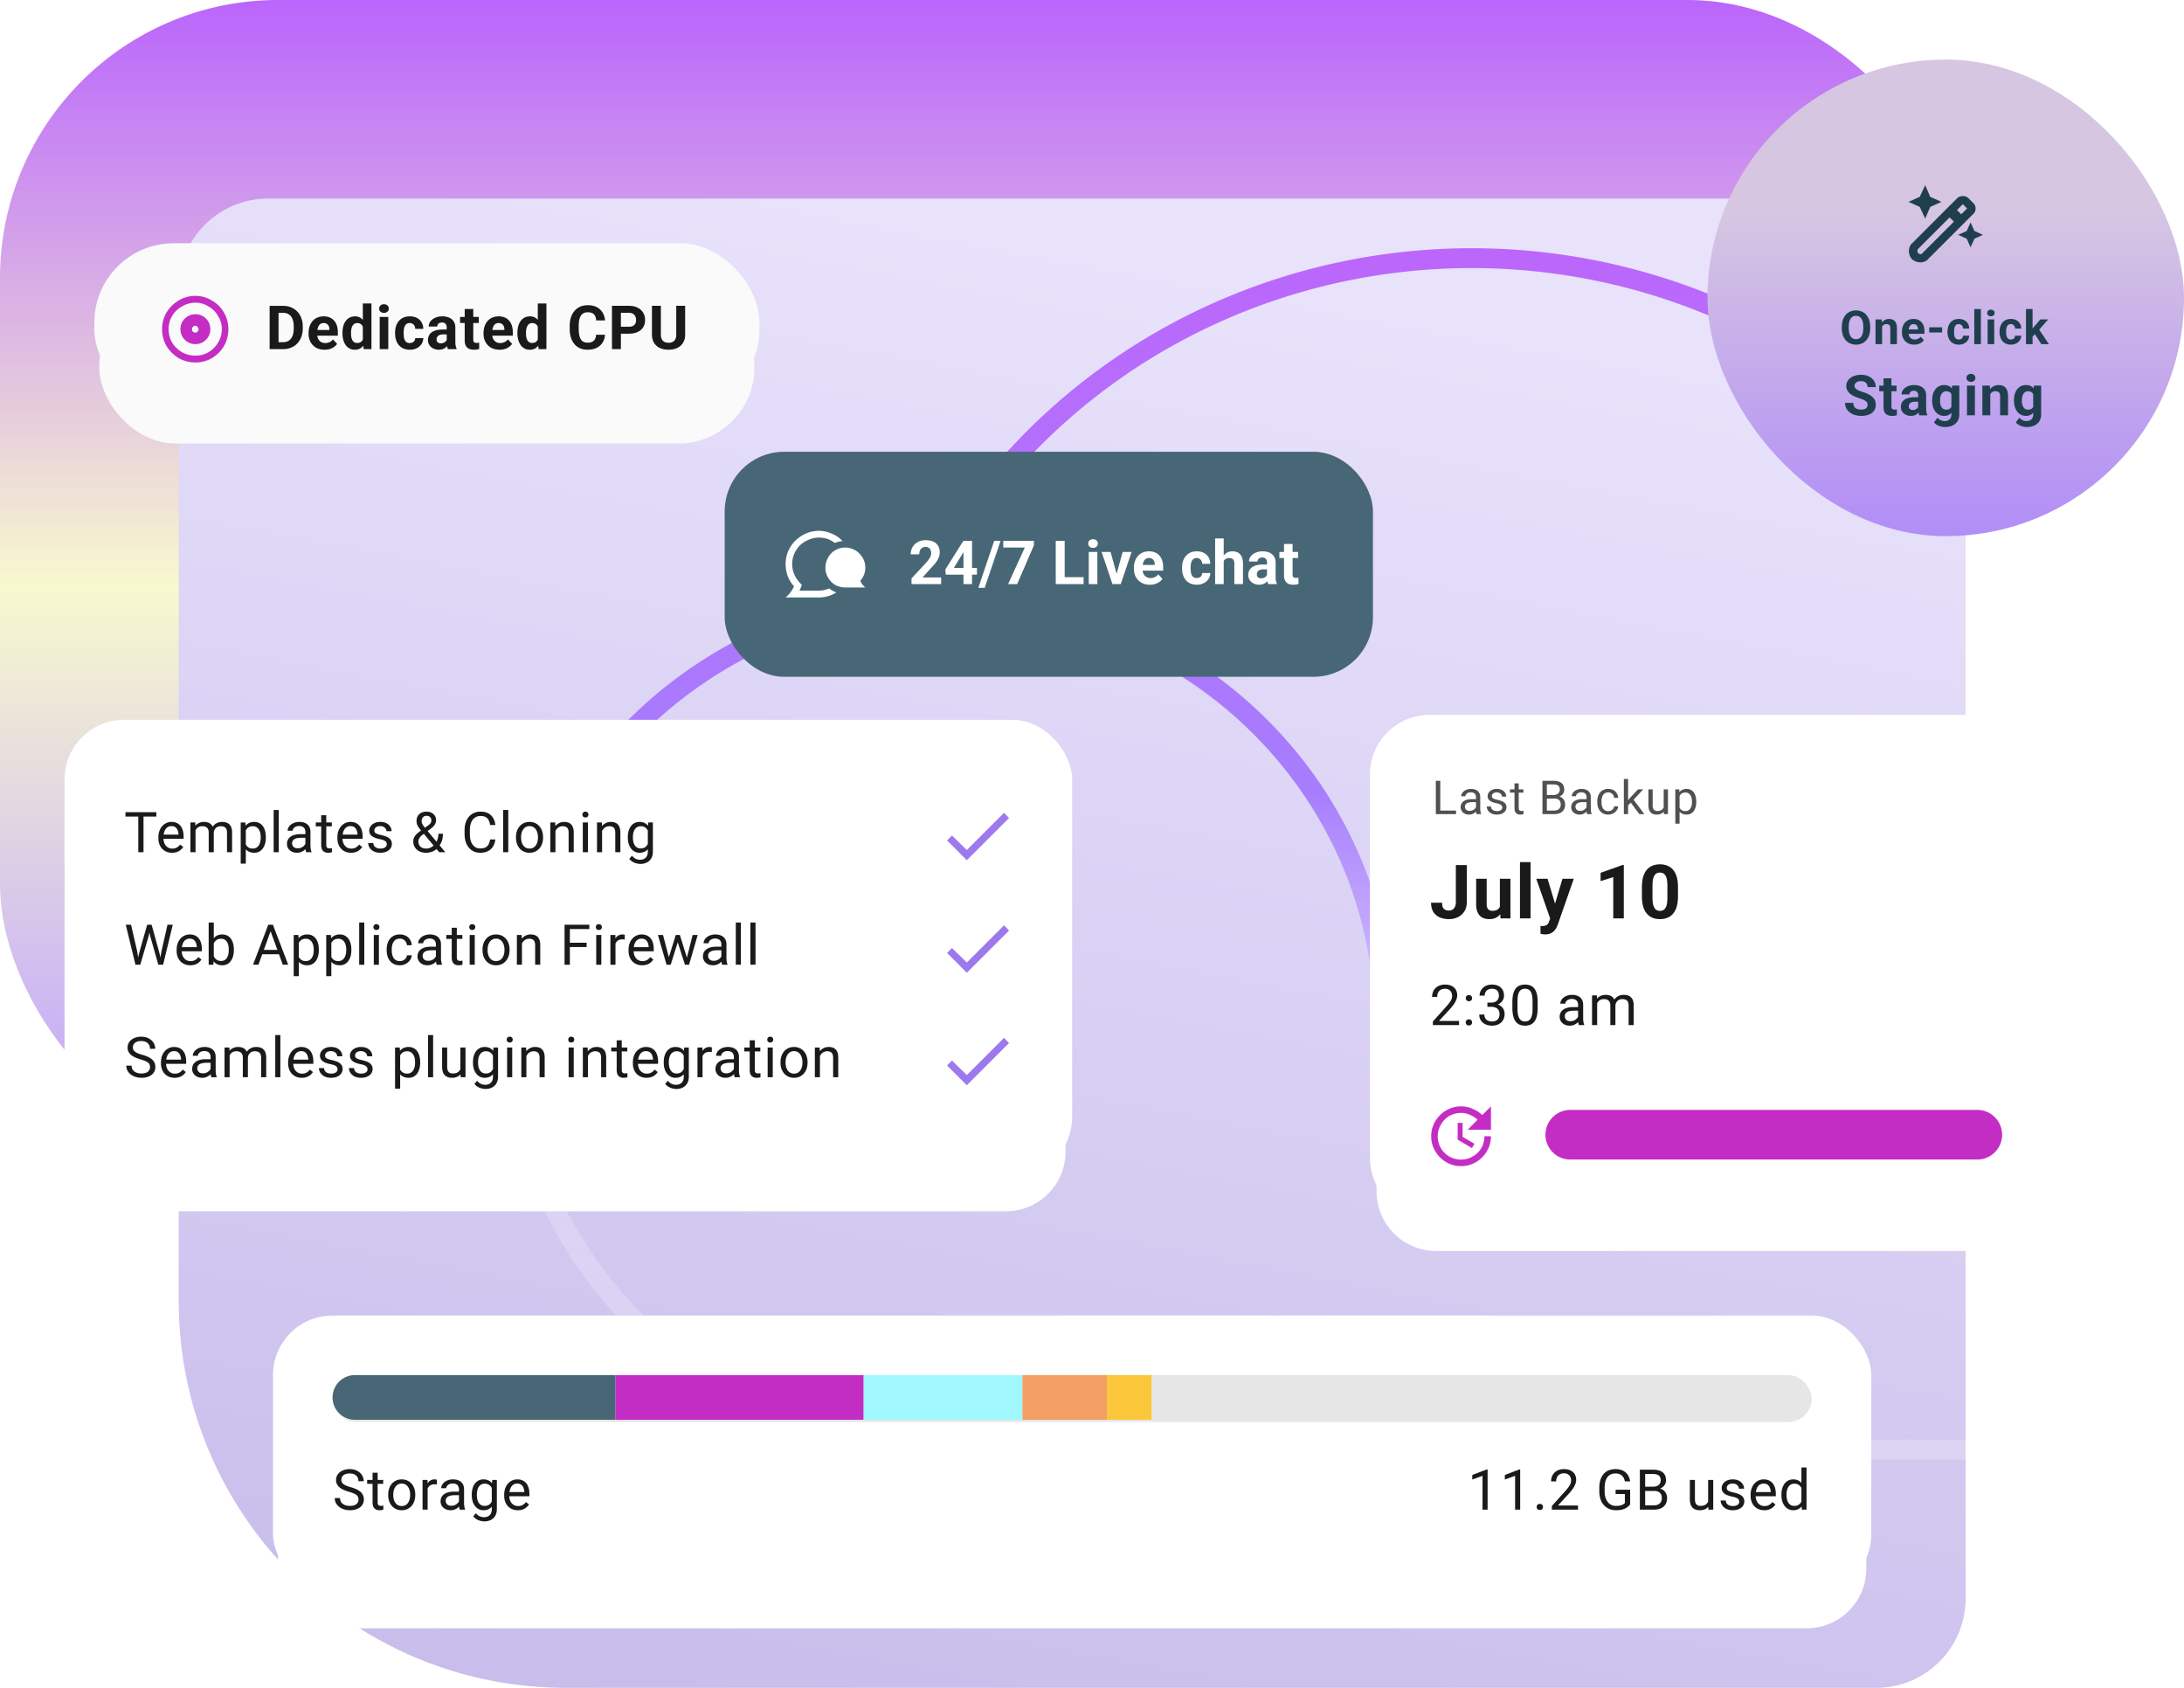 <svg xmlns="http://www.w3.org/2000/svg" width="330" height="255" fill="none"><g clip-path="url(#a)"><rect width="297" height="175.5" fill="url(#b)" rx="42"/><g clip-path="url(#c)"><path fill="url(#d)" d="M27 43.5C27 36.044 33.044 30 40.5 30h243c7.456 0 13.5 6.044 13.5 13.5v198c0 7.456-6.044 13.5-13.5 13.5h-198C53.191 255 27 228.809 27 196.5z"/><path stroke="url(#e)" stroke-width="3" d="M209.182 154.714c0-12.714-3.869-25.143-11.117-35.715s-17.551-18.811-29.605-23.677a67.5 67.5 0 0 0-29.594-4.754M314.727 219c13.996 0 27.419-5.418 37.316-15.063s15.457-22.726 15.457-36.366c0-13.639-5.56-26.72-15.457-36.365s-23.32-15.063-37.316-15.063h-.947c-2.722-18.381-11.22-35.524-24.368-49.047-13.983-14.38-32.445-23.864-52.522-26.977-20.078-3.114-40.648.315-58.522 9.756-17.289 9.132-31.119 23.395-39.502 40.694M301.534 219H143.216c-13.047 0-25.801-3.77-36.649-10.834s-19.303-17.104-24.296-28.851a62.76 62.76 0 0 1-3.754-37.142c2.546-12.47 8.829-23.925 18.054-32.915 9.225-8.991 20.98-15.114 33.776-17.594a68 68 0 0 1 8.519-1.096"/></g><rect width="97.951" height="34" x="109.5" y="68.25" fill="#486776" rx="9"/><path fill="#fff" d="M130.745 88.758h-3.01q-1.082 0-1.928-.659a3.22 3.22 0 0 1-1.035-1.74 3.08 3.08 0 0 1 .282-1.975q.471-.987 1.458-1.41.988-.424 1.975-.142 1.035.283 1.646 1.129.658.846.612 1.928-.048 1.081-.753 1.834.236.611.753 1.035m-9.829.235-.141.235h2.963q.8 0 1.552-.33.47.377 1.081.612a4.93 4.93 0 0 1-2.633.752h-5.032a4.5 4.5 0 0 0 1.27-1.692 4.7 4.7 0 0 1-.941-1.505 5.3 5.3 0 0 1-.329-1.834q0-1.364.658-2.493a5.15 5.15 0 0 1 1.834-1.834 4.85 4.85 0 0 1 2.54-.705q.987 0 1.928.423.94.376 1.646 1.129-.612.047-1.176.282a3.7 3.7 0 0 0-2.022-.8 4 4 0 0 0-2.163.424q-1.035.47-1.646 1.458a3.95 3.95 0 0 0-.329 3.574q.282.657.752 1.222l.423.47zM142.206 87.239v1.011h-4.477v-.863l2.117-2.27q.319-.355.503-.625a2.5 2.5 0 0 0 .266-.49q.084-.22.085-.418a1.2 1.2 0 0 0-.099-.508.74.74 0 0 0-.292-.332.87.87 0 0 0-.468-.117.9.9 0 0 0-.512.143.9.9 0 0 0-.324.4 1.5 1.5 0 0 0-.108.58h-1.299q0-.584.279-1.07.279-.489.787-.777.507-.292 1.204-.292.688 0 1.16.224.476.22.719.639.248.413.248.989 0 .324-.104.634a3 3 0 0 1-.297.61q-.188.302-.458.612a14 14 0 0 1-.598.643l-1.137 1.277zm5.412-1.434v1.016h-4.715l-.063-.787 2.729-4.329h1.029l-1.115 1.866-1.357 2.234zm-.741-4.1v6.545h-1.295v-6.545zm4.311 0-2.4 7.107h-.962l2.4-7.107zm5.03 0v.697l-2.53 5.848h-1.367l2.531-5.534h-3.259v-1.01zm7.513 5.493v1.052h-3.295v-1.052zm-2.859-5.493v6.545h-1.349v-6.545zm4.936 1.681v4.864h-1.299v-4.864zm-1.38-1.267a.61.61 0 0 1 .198-.468q.197-.184.53-.184.328 0 .526.184a.6.6 0 0 1 .202.468.6.6 0 0 1-.202.467q-.198.184-.526.184-.333 0-.53-.184a.61.61 0 0 1-.198-.467m4.122 5.187 1.079-3.92h1.353l-1.641 4.864h-.818zm-.741-3.92 1.083 3.925.022.939h-.822l-1.641-4.864zm5.947 4.954q-.566 0-1.016-.18a2.2 2.2 0 0 1-.764-.508 2.3 2.3 0 0 1-.477-.75 2.6 2.6 0 0 1-.166-.918v-.18q0-.552.157-1.01.157-.46.45-.796.297-.338.719-.517.423-.185.953-.185.517 0 .917.171t.67.486q.275.314.413.755.14.436.14.97v.54h-3.866v-.863h2.594v-.099q0-.27-.099-.48a.76.76 0 0 0-.288-.342.9.9 0 0 0-.494-.126.83.83 0 0 0-.441.112.87.87 0 0 0-.301.315 1.7 1.7 0 0 0-.171.476q-.054.27-.054.594v.18q0 .291.081.539.085.247.238.427.157.18.378.279.225.099.508.099.35 0 .652-.135.305-.14.526-.418l.629.683a1.9 1.9 0 0 1-.418.422 2.2 2.2 0 0 1-.629.333 2.6 2.6 0 0 1-.841.126m7.072-1.011a.95.95 0 0 0 .422-.09.7.7 0 0 0 .288-.261.76.76 0 0 0 .112-.4h1.218a1.6 1.6 0 0 1-.274.912 1.9 1.9 0 0 1-.723.625 2.26 2.26 0 0 1-1.016.225q-.567 0-.989-.189a1.9 1.9 0 0 1-.697-.521 2.3 2.3 0 0 1-.418-.782q-.14-.45-.139-.962v-.13a3.2 3.2 0 0 1 .139-.963q.14-.45.418-.782.279-.337.697-.526t.98-.189q.597 0 1.047.23.454.229.71.656.26.423.265 1.002h-1.218a1 1 0 0 0-.103-.44.777.777 0 0 0-.724-.436.8.8 0 0 0-.463.121.8.8 0 0 0-.279.324q-.098.202-.139.463-.036.255-.036.54v.13q0 .282.036.544.036.26.135.462a.8.8 0 0 0 .283.32q.18.117.468.117m4.073-5.983v6.904h-1.295v-6.904zm-.185 4.301h-.355q.004-.507.135-.935.13-.43.373-.746.243-.319.58-.494.342-.176.755-.176.36 0 .652.104.297.1.508.323.216.22.333.58t.117.872v3.075h-1.304v-3.084q0-.323-.094-.508a.52.52 0 0 0-.266-.265 1 1 0 0 0-.422-.08q-.279 0-.477.103a.8.8 0 0 0-.31.287q-.117.18-.171.423a2.4 2.4 0 0 0-.054.521m6.726 1.506v-2.166a.95.95 0 0 0-.077-.4.57.57 0 0 0-.238-.266.8.8 0 0 0-.409-.094.85.85 0 0 0-.373.076.54.54 0 0 0-.243.212.6.6 0 0 0-.085.319h-1.295q0-.31.144-.59.144-.277.418-.49.274-.215.652-.336.381-.122.854-.122.566 0 1.007.19.44.188.692.566.256.377.256.944v2.08q0 .401.05.657.049.252.143.44v.077h-1.308a1.9 1.9 0 0 1-.144-.495 4 4 0 0 1-.044-.602m.17-1.865.009.732h-.723q-.257 0-.445.059a.8.8 0 0 0-.311.166.65.65 0 0 0-.179.243.8.8 0 0 0-.054.306.543.543 0 0 0 .296.508.75.75 0 0 0 .338.072q.292 0 .507-.117a.9.9 0 0 0 .333-.288.6.6 0 0 0 .126-.324l.342.549q-.072.184-.198.382a1.612 1.612 0 0 1-.764.656 1.7 1.7 0 0 1-.63.108q-.463 0-.84-.184a1.53 1.53 0 0 1-.594-.517 1.36 1.36 0 0 1-.215-.755q0-.382.143-.68.144-.296.423-.498.283-.208.706-.31.422-.108.98-.108zm4.532-1.902v.917h-2.832v-.917zm-2.131-1.2h1.295v4.599q0 .21.054.323a.32.32 0 0 0 .171.158q.112.04.283.04.122 0 .215-.009.1-.013.167-.027l.004.953a2.4 2.4 0 0 1-.786.117q-.428 0-.747-.14a1.03 1.03 0 0 1-.485-.458q-.171-.314-.171-.827z"/><rect width="72" height="72" x="258" y="9" fill="url(#f)" rx="36"/><path fill="#203F4E" d="m290.895 27.98-.821 1.758-1.699.762 1.699.762.821 1.758.761-1.758 1.699-.762-1.699-.762zm6.269 8.086.586 1.29.586-1.29 1.289-.586-1.289-.585-.586-1.29-.586 1.29-1.289.585zm-5.801 3.047q-.293.352-.761.469a1.7 1.7 0 0 1-.879 0 2 2 0 0 1-.821-.41 2.1 2.1 0 0 1-.41-.762 1.9 1.9 0 0 1 0-.937 1.4 1.4 0 0 1 .469-.762l6.738-6.738q.353-.352.879-.352.528 0 .879.352l.645.644q.41.352.41.88 0 .526-.41.878zm5.215-8.261-.879.878.645.645.879-.879zm-1.992 1.992-4.746 4.746q-.117.117-.117.351 0 .177.117.293a.74.74 0 0 0 .293.176.4.4 0 0 0 .351-.176l4.746-4.746zM282.585 49.365v.239q0 .573-.156 1.03-.155.457-.439.778a1.9 1.9 0 0 1-.677.488q-.391.17-.868.17-.474 0-.868-.17a1.9 1.9 0 0 1-.678-.488 2.3 2.3 0 0 1-.446-.778 3.2 3.2 0 0 1-.156-1.03v-.239q0-.577.156-1.03.156-.457.439-.778a1.9 1.9 0 0 1 .678-.491q.394-.17.868-.17.477 0 .868.17.393.17.677.49.288.323.443.779.159.453.159 1.03m-1.048.239v-.246q0-.4-.072-.705a1.5 1.5 0 0 0-.215-.512.9.9 0 0 0-.345-.311 1 1 0 0 0-.467-.107.927.927 0 0 0-.809.418 1.6 1.6 0 0 0-.211.512 3 3 0 0 0-.073.705v.246q0 .398.073.705.072.305.214.515a.96.96 0 0 0 .346.315 1 1 0 0 0 .467.107q.262 0 .466-.107a.9.9 0 0 0 .343-.315q.138-.21.211-.515.072-.308.072-.705m2.849-.547V52h-.995v-3.741h.933zm-.145.94h-.27q0-.414.108-.746.107-.335.3-.57.195-.24.46-.363a1.4 1.4 0 0 1 .602-.128q.262 0 .481.076.217.075.373.242.16.166.242.439.087.273.087.667V52h-1.003v-2.39a.9.9 0 0 0-.069-.387.4.4 0 0 0-.204-.193.8.8 0 0 0-.325-.059.74.74 0 0 0-.35.08.7.7 0 0 0-.242.22q-.093.139-.141.326a1.6 1.6 0 0 0-.049.4m5.003 2.072q-.435 0-.781-.138a1.7 1.7 0 0 1-.588-.39 1.7 1.7 0 0 1-.366-.578 1.9 1.9 0 0 1-.128-.706v-.138q0-.426.121-.778.12-.353.345-.612.229-.26.554-.398.325-.142.733-.142.398 0 .705.132.308.131.515.373.211.242.319.581.107.336.107.747v.415h-2.974v-.664h1.995v-.076a.9.9 0 0 0-.076-.37.6.6 0 0 0-.221-.263.7.7 0 0 0-.381-.096.63.63 0 0 0-.338.086.67.67 0 0 0-.232.242 1.3 1.3 0 0 0-.132.367q-.04.207-.041.456v.138q0 .225.062.415.066.19.183.329a.84.84 0 0 0 .291.214q.172.075.391.076.27 0 .501-.104.236-.106.405-.321l.484.525a1.5 1.5 0 0 1-.322.326 1.7 1.7 0 0 1-.484.255 2 2 0 0 1-.647.097m4.208-2.62v.78h-1.953v-.78zm2.518 1.842q.183 0 .325-.069a.55.55 0 0 0 .307-.508h.937a1.24 1.24 0 0 1-.211.702 1.45 1.45 0 0 1-.556.48 1.74 1.74 0 0 1-.782.173q-.436 0-.76-.145a1.5 1.5 0 0 1-.536-.401 1.8 1.8 0 0 1-.322-.602 2.5 2.5 0 0 1-.107-.74v-.1q0-.398.107-.74.108-.345.322-.602.214-.259.536-.404.321-.145.753-.145.46 0 .806.176.35.176.546.505.201.324.204.77h-.937a.8.8 0 0 0-.079-.338.596.596 0 0 0-.557-.335.62.62 0 0 0-.356.093.6.6 0 0 0-.214.249 1.2 1.2 0 0 0-.108.356q-.027.197-.027.415v.1q0 .218.027.419.028.2.104.356a.63.63 0 0 0 .218.245.65.65 0 0 0 .36.09m3.34-4.602V52h-1v-5.311zm2.015 1.57V52h-.999v-3.741zm-1.061-.975q0-.218.152-.36a.57.57 0 0 1 .408-.142q.252 0 .405.142a.47.47 0 0 1 .155.36.47.47 0 0 1-.155.36.57.57 0 0 1-.405.141.57.57 0 0 1-.408-.142.47.47 0 0 1-.152-.36m3.572 4.007q.183 0 .325-.069a.55.55 0 0 0 .307-.508h.937a1.25 1.25 0 0 1-.21.702 1.46 1.46 0 0 1-.557.48 1.74 1.74 0 0 1-.782.173q-.436 0-.76-.145a1.5 1.5 0 0 1-.536-.401 1.8 1.8 0 0 1-.322-.602 2.5 2.5 0 0 1-.107-.74v-.1q0-.398.107-.74.108-.345.322-.602.214-.259.536-.404.321-.145.753-.145.46 0 .806.176.35.176.546.505.201.324.204.77h-.937a.8.8 0 0 0-.079-.338.596.596 0 0 0-.557-.335.62.62 0 0 0-.356.093.6.6 0 0 0-.214.249 1.2 1.2 0 0 0-.108.356q-.027.197-.027.415v.1q0 .218.027.419.028.2.104.356a.63.63 0 0 0 .218.245.65.65 0 0 0 .36.09m3.284-4.606V52h-.995v-5.315zm2.359 1.574-1.626 1.853-.871.882-.363-.72.692-.878.971-1.137zM308.445 52l-1.107-1.729.688-.602L309.593 52zM282.185 61.17a.8.8 0 0 0-.05-.291.56.56 0 0 0-.174-.241 1.6 1.6 0 0 0-.361-.22 5 5 0 0 0-.602-.224 8 8 0 0 1-.78-.299 3.2 3.2 0 0 1-.647-.386 1.7 1.7 0 0 1-.44-.518 1.4 1.4 0 0 1-.158-.685q0-.378.166-.685.167-.31.465-.53.299-.225.705-.345.41-.12.901-.12.668 0 1.165.24.499.24.772.66.279.42.278.958h-1.236a.94.94 0 0 0-.112-.464.76.76 0 0 0-.332-.32 1.2 1.2 0 0 0-.556-.116 1.3 1.3 0 0 0-.54.1.72.72 0 0 0-.323.261.64.64 0 0 0-.108.365q0 .154.075.278.078.124.232.233.153.108.377.203.225.095.519.187.493.15.867.336.378.186.631.419t.382.527.128.668q0 .395-.153.705-.153.312-.444.527a2.1 2.1 0 0 1-.693.328 3.4 3.4 0 0 1-.9.112q-.449 0-.884-.116a2.7 2.7 0 0 1-.793-.361 1.8 1.8 0 0 1-.564-.614 1.77 1.77 0 0 1-.212-.884h1.249q0 .282.087.477t.245.315q.162.12.382.175.224.054.49.054.322 0 .531-.092a.66.66 0 0 0 .311-.253.66.66 0 0 0 .104-.365m4.381-2.91v.847h-2.614v-.847zm-1.967-1.107h1.195v4.244q0 .195.05.3.054.103.158.144a.8.8 0 0 0 .261.038q.112 0 .199-.009.091-.012.154-.025l.004.88a2.2 2.2 0 0 1-.726.108 1.7 1.7 0 0 1-.689-.129.95.95 0 0 1-.448-.423q-.158-.29-.158-.763zm5.236 4.585v-2a.9.9 0 0 0-.07-.37.53.53 0 0 0-.22-.245.73.73 0 0 0-.378-.087.8.8 0 0 0-.344.07.5.5 0 0 0-.224.196.54.54 0 0 0-.079.294h-1.195q0-.286.133-.543.132-.257.386-.452.253-.2.601-.312.353-.111.789-.112.522 0 .929.175.407.174.639.523.237.348.237.87v1.922q0 .369.045.606.046.232.133.406v.071h-1.207a1.7 1.7 0 0 1-.133-.456 4 4 0 0 1-.042-.556m.158-1.722.008.676h-.668q-.236 0-.411.054a.8.8 0 0 0-.286.153.6.6 0 0 0-.166.224.8.8 0 0 0-.05.283q0 .153.071.278.07.12.203.19a.7.7 0 0 0 .311.067 1 1 0 0 0 .469-.108.85.85 0 0 0 .307-.266.54.54 0 0 0 .116-.298l.316.506a2 2 0 0 1-.469.697 1.5 1.5 0 0 1-.419.261q-.245.1-.581.1-.428 0-.776-.17a1.4 1.4 0 0 1-.548-.477 1.26 1.26 0 0 1-.199-.697q0-.352.133-.627.132-.274.39-.46.261-.191.651-.287.39-.1.905-.1zm4.975-1.756h1.083v4.34q0 .615-.274 1.042-.27.432-.755.652-.486.224-1.129.224-.282 0-.598-.075a2.4 2.4 0 0 1-.597-.232 1.6 1.6 0 0 1-.473-.399l.527-.705q.207.24.481.373.275.138.606.137.324 0 .548-.12a.8.8 0 0 0 .344-.344q.12-.225.12-.544v-3.311zm-3.021 2.3v-.088q0-.514.124-.934.129-.423.361-.726.237-.303.573-.469a1.7 1.7 0 0 1 .759-.166q.448 0 .751.166.303.167.498.473.195.303.303.718.113.411.174.9v.192a5 5 0 0 1-.186.87 2.7 2.7 0 0 1-.328.706q-.203.3-.506.465-.298.166-.714.166-.415 0-.751-.17a1.7 1.7 0 0 1-.568-.477 2.3 2.3 0 0 1-.366-.722 3.1 3.1 0 0 1-.124-.905m1.195-.088v.087q0 .278.054.519.054.24.166.427a.9.9 0 0 0 .286.286q.174.1.411.1a.96.96 0 0 0 .535-.137.86.86 0 0 0 .311-.386q.105-.244.121-.564v-.544a1.8 1.8 0 0 0-.071-.468 1.1 1.1 0 0 0-.174-.361.76.76 0 0 0-.291-.233 1 1 0 0 0-.423-.083.77.77 0 0 0-.411.108.9.9 0 0 0-.286.286 1.5 1.5 0 0 0-.17.432q-.058.244-.058.531m5.265-2.212v4.49h-1.199v-4.49zm-1.274-1.17q0-.261.183-.431.182-.17.489-.17.303 0 .486.17a.56.56 0 0 1 .187.431.56.56 0 0 1-.187.432.69.69 0 0 1-.486.17q-.307 0-.489-.17a.56.56 0 0 1-.183-.432m3.597 2.129v3.531h-1.195v-4.49h1.121zm-.174 1.128h-.324q0-.497.129-.896.129-.402.361-.684.232-.287.552-.436.324-.153.722-.154.315 0 .577.092.26.09.448.29.19.2.29.527.104.328.104.801v2.863h-1.203v-2.867q0-.3-.083-.465a.47.47 0 0 0-.245-.232 1 1 0 0 0-.39-.07q-.241 0-.419.095a.8.8 0 0 0-.291.265q-.111.165-.17.39a2 2 0 0 0-.058.481m6.776-2.087h1.082v4.34q0 .615-.273 1.042a1.7 1.7 0 0 1-.756.652q-.485.224-1.128.224-.282 0-.598-.075a2.4 2.4 0 0 1-.597-.232 1.6 1.6 0 0 1-.473-.399l.527-.705q.207.24.481.373.274.138.606.137.324 0 .548-.12a.8.8 0 0 0 .344-.344q.12-.225.12-.544v-3.311zm-3.021 2.3v-.088q0-.514.124-.934.129-.423.361-.726.237-.303.573-.469a1.7 1.7 0 0 1 .759-.166q.448 0 .751.166.303.167.498.473.195.303.303.718.113.411.174.9v.192a5 5 0 0 1-.186.87 2.7 2.7 0 0 1-.328.706q-.204.3-.506.465-.3.166-.714.166-.415 0-.751-.17a1.7 1.7 0 0 1-.569-.477 2.3 2.3 0 0 1-.365-.722 3.1 3.1 0 0 1-.124-.905m1.195-.088v.087q0 .278.054.519.054.24.166.427a.9.9 0 0 0 .286.286q.174.1.411.1a.96.96 0 0 0 .535-.137.86.86 0 0 0 .311-.386q.104-.244.121-.564v-.544a1.8 1.8 0 0 0-.071-.468 1.1 1.1 0 0 0-.174-.361.76.76 0 0 0-.291-.233 1 1 0 0 0-.423-.083.76.76 0 0 0-.411.108.9.9 0 0 0-.286.286 1.5 1.5 0 0 0-.17.432q-.058.244-.058.531"/><g filter="url(#g)"><rect width="150" height="67" x="11" y="110" fill="#fff" rx="9"/></g><rect width="152.25" height="69" x="9.75" y="108.75" fill="#fff" rx="9"/><path fill="#1A1A1A" d="M21.684 122.709v6.041h-.789v-6.041zm1.941 0v.655h-4.667v-.655zm2.37 6.124a2.2 2.2 0 0 1-.85-.158 1.9 1.9 0 0 1-.652-.452 2 2 0 0 1-.415-.689 2.5 2.5 0 0 1-.145-.871v-.174q0-.549.162-.975.162-.432.44-.731.277-.299.63-.452.354-.154.73-.154.482 0 .83.166.354.166.577.465.225.295.332.697.108.398.108.872v.344H24.39v-.627h2.585v-.058a2 2 0 0 0-.125-.581 1.04 1.04 0 0 0-.332-.464q-.229-.183-.622-.183a1.04 1.04 0 0 0-.86.436 1.6 1.6 0 0 0-.244.527 2.7 2.7 0 0 0-.087.718v.174q0 .319.087.602.09.278.261.489.175.212.42.332.249.12.564.12.405 0 .689-.166.282-.165.493-.444l.465.37a2.2 2.2 0 0 1-.37.419q-.223.2-.551.324a2.2 2.2 0 0 1-.768.124m3.549-3.68v3.597h-.772v-4.49h.73zm-.158 1.182-.357-.012a3 3 0 0 1 .12-.851 2 2 0 0 1 .345-.685q.228-.29.568-.448.34-.162.789-.162.316 0 .58.092.266.087.461.278.195.19.303.489.108.3.108.722v2.992h-.768v-2.954q0-.353-.12-.565a.7.7 0 0 0-.332-.307 1.2 1.2 0 0 0-.506-.099q-.34 0-.569.12a.96.96 0 0 0-.365.332 1.5 1.5 0 0 0-.199.485q-.058.27-.058.573m2.909-.423-.515.158a2.3 2.3 0 0 1 .12-.71q.12-.34.345-.606.228-.266.56-.419.331-.158.76-.158.36 0 .638.096.282.095.473.294.195.195.295.503.1.306.1.73v2.95h-.772v-2.958q0-.378-.12-.586a.63.63 0 0 0-.333-.294 1.3 1.3 0 0 0-.506-.087 1.1 1.1 0 0 0-.448.087.9.9 0 0 0-.328.241 1 1 0 0 0-.203.344q-.066.195-.066.415m4.846-.789v5.353h-.771v-6.216h.705zm3.025 1.345v.087q0 .489-.116.909-.115.414-.34.722a1.56 1.56 0 0 1-.544.477q-.323.17-.742.17-.428 0-.755-.141a1.5 1.5 0 0 1-.556-.411 2.1 2.1 0 0 1-.366-.647 3.7 3.7 0 0 1-.182-.851v-.465q.05-.497.187-.892.136-.393.36-.672.23-.282.552-.427.324-.15.747-.15t.751.166q.328.162.552.465t.336.726q.117.42.116.934m-.771.087v-.087a2.7 2.7 0 0 0-.07-.631 1.6 1.6 0 0 0-.22-.523 1.04 1.04 0 0 0-.918-.489q-.29 0-.506.099a1.1 1.1 0 0 0-.361.27q-.15.166-.245.382-.09.211-.137.44v1.074q.084.29.233.548.15.253.398.411.249.153.627.153.31 0 .535-.128.228-.133.373-.361.15-.228.22-.523.07-.299.07-.635m2.726-4.178v6.373h-.772v-6.373zm4.022 5.605v-2.311a.94.94 0 0 0-.108-.46.7.7 0 0 0-.316-.307 1.14 1.14 0 0 0-.523-.108q-.29 0-.51.099a.9.9 0 0 0-.34.262.57.57 0 0 0-.12.348h-.768q0-.24.124-.477t.357-.427q.237-.195.565-.307a2.2 2.2 0 0 1 .738-.117q.49 0 .863.166.378.166.59.502.215.333.215.834v2.092q0 .224.038.477.04.253.12.436v.066h-.8a1.4 1.4 0 0 1-.092-.353 3 3 0 0 1-.033-.415m.132-1.954.009.539h-.776q-.329 0-.585.054a1.4 1.4 0 0 0-.432.154.73.73 0 0 0-.265.261.7.7 0 0 0-.092.361q0 .212.096.386.095.174.286.278.196.1.477.1.353 0 .623-.15.27-.149.427-.365a.8.8 0 0 0 .174-.419l.328.369a1.1 1.1 0 0 1-.158.386 1.85 1.85 0 0 1-.85.727 1.7 1.7 0 0 1-.656.124q-.456 0-.8-.178a1.37 1.37 0 0 1-.532-.478 1.26 1.26 0 0 1-.187-.676q0-.361.142-.635.142-.278.406-.46.265-.187.64-.283.372-.095.833-.095zm3.864-1.768v.59h-2.427v-.59zm-1.606-1.091h.768v4.469q0 .228.07.344a.34.34 0 0 0 .183.154.8.8 0 0 0 .24.037q.096 0 .2-.016.108-.02.162-.034l.004.627q-.091.029-.241.054a2 2 0 0 1-.353.029q-.282 0-.518-.112a.84.84 0 0 1-.378-.373q-.137-.266-.137-.714zm4.511 5.664a2.2 2.2 0 0 1-.85-.158 1.9 1.9 0 0 1-.652-.452 2 2 0 0 1-.415-.689 2.5 2.5 0 0 1-.145-.871v-.174q0-.549.162-.975a2.2 2.2 0 0 1 .44-.731 1.9 1.9 0 0 1 .63-.452q.353-.154.73-.154.482 0 .83.166.354.166.577.465.224.295.332.697.108.398.108.872v.344h-3.353v-.627h2.585v-.058a2 2 0 0 0-.124-.581 1.04 1.04 0 0 0-.332-.464q-.228-.183-.623-.183a1.04 1.04 0 0 0-.858.436 1.6 1.6 0 0 0-.245.527 2.7 2.7 0 0 0-.087.718v.174q0 .319.087.602.09.278.261.489.174.212.42.332.248.12.564.12.406 0 .688-.166.282-.165.494-.444l.465.37a2.2 2.2 0 0 1-.37.419q-.224.2-.551.324a2.2 2.2 0 0 1-.768.124m5.399-1.274a.65.65 0 0 0-.075-.307q-.07-.145-.294-.261-.22-.121-.664-.208a5 5 0 0 1-.677-.187q-.298-.107-.51-.261a1.1 1.1 0 0 1-.32-.361 1 1 0 0 1-.111-.485q0-.266.116-.502.12-.237.336-.42.22-.182.527-.286t.684-.104q.54 0 .922.191.381.192.585.511.203.315.203.701h-.768a.66.66 0 0 0-.112-.361.83.83 0 0 0-.32-.295 1.04 1.04 0 0 0-.51-.116q-.32 0-.518.1a.66.66 0 0 0-.287.245.61.61 0 0 0-.045.539q.045.096.157.178.112.08.316.15.203.07.518.141.552.124.91.299.356.174.53.427t.175.614q0 .294-.125.539a1.2 1.2 0 0 1-.353.424 1.8 1.8 0 0 1-.547.274q-.315.095-.71.095-.593 0-1.004-.212a1.55 1.55 0 0 1-.622-.547 1.3 1.3 0 0 1-.212-.71h.772q.016.315.182.502.166.183.407.262.24.074.477.074.315 0 .527-.083a.73.73 0 0 0 .328-.228.53.53 0 0 0 .112-.332m5.283-2.162.905-.643q.261-.178.402-.357.145-.181.145-.498a.63.63 0 0 0-.19-.444q-.192-.203-.54-.203a.7.7 0 0 0-.406.112.7.7 0 0 0-.25.299 1 1 0 0 0-.083.402q0 .188.092.386.09.2.253.415.161.216.37.457l2.858 3.427h-.921l-2.344-2.805a32 32 0 0 1-.556-.668 3.3 3.3 0 0 1-.386-.593 1.4 1.4 0 0 1-.137-.594q0-.473.186-.796.192-.328.532-.498t.796-.17q.444 0 .764.178.324.174.498.465.174.286.174.63 0 .29-.104.523-.104.228-.29.419a3.4 3.4 0 0 1-.428.374l-1.199.892q-.299.22-.435.419-.137.199-.179.353a1 1 0 0 0-.037.244q0 .296.128.54a.97.97 0 0 0 .39.394q.266.145.664.145.349 0 .677-.157.331-.162.593-.457.262-.298.415-.709.158-.416.158-.917h.688q0 .41-.078.776a2.7 2.7 0 0 1-.245.68 2.4 2.4 0 0 1-.415.569.3.3 0 0 0-.058.087.3.3 0 0 1-.058.087 1.96 1.96 0 0 1-.768.506 2.6 2.6 0 0 1-.909.166q-.6 0-1.041-.22a1.63 1.63 0 0 1-.672-.606 1.66 1.66 0 0 1-.237-.884q0-.381.162-.672.165-.29.452-.543.29-.253.664-.511m10.325 1.432h.796q-.061.572-.327 1.025a1.9 1.9 0 0 1-.751.718q-.486.261-1.212.261-.53 0-.967-.199a2.15 2.15 0 0 1-.743-.564 2.7 2.7 0 0 1-.48-.884 3.8 3.8 0 0 1-.167-1.154v-.601q0-.636.166-1.15.17-.519.486-.888a2.2 2.2 0 0 1 .767-.568 2.45 2.45 0 0 1 1.009-.199q.684 0 1.157.257t.735.714q.265.452.328 1.049h-.797a2.2 2.2 0 0 0-.216-.726 1.12 1.12 0 0 0-.448-.473q-.29-.166-.76-.166-.402 0-.709.154a1.4 1.4 0 0 0-.51.435 2 2 0 0 0-.307.677q-.104.394-.104.875v.61q0 .444.091.834.096.39.287.685.19.294.485.465.294.166.697.166.51 0 .813-.162a1.06 1.06 0 0 0 .457-.465q.158-.303.224-.726m2.747-4.452v6.373h-.772v-6.373zm1.17 4.178v-.095q0-.486.142-.901.141-.418.407-.726.265-.311.643-.481a2 2 0 0 1 .846-.175q.475 0 .85.175.382.17.648.481.27.308.41.726.142.415.142.901v.095q0 .486-.141.9a2.2 2.2 0 0 1-.41.727 1.9 1.9 0 0 1-.644.481q-.373.17-.847.17-.472 0-.85-.17a1.9 1.9 0 0 1-.647-.481 2.2 2.2 0 0 1-.407-.727 2.8 2.8 0 0 1-.141-.9m.769-.095v.095q0 .336.078.635.08.294.237.523.162.228.402.361.241.128.56.128.316 0 .552-.128.24-.133.399-.361.158-.228.236-.523.083-.299.083-.635v-.095a2.3 2.3 0 0 0-.083-.627 1.6 1.6 0 0 0-.24-.527 1.112 1.112 0 0 0-.954-.498q-.316 0-.557.133-.236.132-.398.365a1.7 1.7 0 0 0-.237.527 2.4 2.4 0 0 0-.078.627m5.19-1.241v3.531h-.767v-4.49h.726zm-.182 1.116-.32-.012q.006-.46.138-.851.132-.394.373-.685a1.67 1.67 0 0 1 1.315-.61q.333 0 .598.092.266.087.452.282.19.195.29.506.1.307.1.751v2.942h-.771v-2.95q0-.353-.104-.564a.64.64 0 0 0-.303-.312 1.1 1.1 0 0 0-.49-.099 1.14 1.14 0 0 0-.925.452 1.67 1.67 0 0 0-.353 1.058m5.088-2.075v4.49h-.772v-4.49zm-.83-1.19q0-.187.112-.316.117-.128.34-.128.22 0 .337.128.12.129.12.316 0 .177-.12.307-.117.124-.337.124-.223 0-.34-.124a.45.45 0 0 1-.112-.307m2.972 2.149v3.531h-.768v-4.49h.726zm-.183 1.116-.32-.012q.005-.46.137-.851.133-.394.374-.685a1.67 1.67 0 0 1 1.315-.61q.331 0 .598.092.266.087.452.282.19.195.29.506.1.307.1.751v2.942h-.772v-2.95q0-.353-.103-.564a.64.64 0 0 0-.303-.312 1.1 1.1 0 0 0-.49-.099 1.14 1.14 0 0 0-.925.452 1.67 1.67 0 0 0-.353 1.058m7.162-2.075h.697v4.395q0 .593-.24 1.012t-.672.635q-.428.22-.988.22-.233 0-.548-.075a2.2 2.2 0 0 1-.614-.245 1.5 1.5 0 0 1-.502-.46l.403-.457q.282.34.589.473.31.133.614.133.365 0 .63-.137a.96.96 0 0 0 .411-.406q.15-.266.15-.656v-3.444zm-3.09 2.295v-.087q0-.514.12-.934.123-.423.352-.726a1.59 1.59 0 0 1 1.299-.631q.423 0 .738.15.32.145.54.427.224.279.353.672.128.395.178.892v.382q-.046.493-.178.888a2.1 2.1 0 0 1-.353.672 1.5 1.5 0 0 1-.54.428 1.8 1.8 0 0 1-.747.145q-.402 0-.73-.17a1.7 1.7 0 0 1-.556-.477 2.3 2.3 0 0 1-.357-.722 3.3 3.3 0 0 1-.12-.909m.767-.087v.087q0 .336.066.631.07.294.212.518.145.224.369.353.225.125.535.125.383 0 .63-.162.25-.162.395-.428.15-.266.233-.576v-1a2 2 0 0 0-.142-.44 1.4 1.4 0 0 0-.24-.382 1.06 1.06 0 0 0-.361-.27 1.2 1.2 0 0 0-.507-.099q-.314 0-.543.133a1.05 1.05 0 0 0-.37.356 1.7 1.7 0 0 0-.21.523 3 3 0 0 0-.067.631"/><path fill="#9E79ED" d="m146.087 128.418 5.627-5.626.747.796-6.374 6.374-2.987-2.988.746-.747z"/><path fill="#1A1A1A" d="m21.04 143.924 1.2-4.215h.58l-.336 1.639-1.29 4.402h-.577zm-1.24-4.215.954 4.132.286 1.909h-.572l-1.465-6.041zm4.572 4.128.934-4.128h.8l-1.46 6.041h-.572zm-1.464-4.128 1.166 4.215.423 1.826h-.577l-1.245-4.402-.34-1.639zm5.842 6.124a2.2 2.2 0 0 1-.85-.158 1.9 1.9 0 0 1-.652-.452 2 2 0 0 1-.415-.689 2.5 2.5 0 0 1-.145-.871v-.174q0-.549.162-.975.162-.432.44-.731a1.9 1.9 0 0 1 .63-.452q.355-.154.73-.154.483 0 .83.166.354.167.578.465.224.295.332.697.107.399.107.872v.344h-3.352v-.627h2.585v-.058a2 2 0 0 0-.125-.581 1.04 1.04 0 0 0-.332-.464q-.228-.183-.622-.183a1.04 1.04 0 0 0-.859.436 1.6 1.6 0 0 0-.245.527 2.7 2.7 0 0 0-.087.718v.174q0 .319.087.602.091.278.262.489.174.212.419.332.249.12.564.12.406 0 .689-.166.282-.165.493-.444l.465.37q-.146.22-.369.419a1.8 1.8 0 0 1-.552.324 2.2 2.2 0 0 1-.768.124m2.781-6.456h.772v5.502l-.066.871h-.706zm3.805 4.091v.087q0 .489-.116.909-.117.414-.34.722-.224.306-.548.477t-.743.17q-.428 0-.75-.145a1.5 1.5 0 0 1-.54-.428 2.2 2.2 0 0 1-.353-.672 4.3 4.3 0 0 1-.178-.888v-.382q.05-.497.178-.892.132-.393.353-.672.219-.282.54-.427.319-.15.742-.15t.75.166q.33.162.549.465.223.303.34.726.116.42.116.934m-.772.087v-.087q0-.336-.062-.631a1.6 1.6 0 0 0-.2-.523 1 1 0 0 0-.36-.356 1.06 1.06 0 0 0-.552-.133q-.29 0-.506.099a1.1 1.1 0 0 0-.361.27q-.15.166-.245.382-.09.211-.137.44v1q.066.29.216.56a1.3 1.3 0 0 0 .406.435q.258.171.635.171.312 0 .531-.125a1 1 0 0 0 .361-.353q.142-.224.208-.518t.066-.631m6.487-3.311-2 5.506h-.818l2.303-6.041h.527zm1.676 5.506-2.004-5.506-.012-.535h.526l2.312 6.041zm-.104-2.236v.655H39.23v-.655zm2.528-1.391v5.353h-.772v-6.216h.706zm3.025 1.345v.087q0 .489-.116.909-.117.414-.34.722a1.56 1.56 0 0 1-.544.477q-.324.17-.743.17-.428 0-.755-.141a1.5 1.5 0 0 1-.556-.411 2.1 2.1 0 0 1-.365-.647 3.8 3.8 0 0 1-.183-.851v-.465q.05-.497.187-.892.136-.393.36-.672.23-.282.553-.427.323-.15.747-.15.423 0 .75.166.329.162.553.465.223.303.336.726a3.5 3.5 0 0 1 .116.934m-.772.087v-.087q0-.336-.07-.631a1.6 1.6 0 0 0-.22-.523 1.04 1.04 0 0 0-.917-.489q-.291 0-.507.099a1.1 1.1 0 0 0-.36.27q-.15.166-.245.382-.092.211-.137.44v1.074q.082.29.232.548.15.254.398.411.249.153.627.153.311 0 .535-.128a1.1 1.1 0 0 0 .373-.361q.15-.228.22-.523.07-.299.071-.635m2.66-1.432v5.353h-.772v-6.216h.706zm3.025 1.345v.087q0 .489-.116.909-.116.414-.34.722a1.56 1.56 0 0 1-.544.477q-.324.17-.743.17-.426 0-.755-.141a1.5 1.5 0 0 1-.556-.411 2.1 2.1 0 0 1-.365-.647 3.8 3.8 0 0 1-.183-.851v-.465q.05-.497.187-.892.138-.393.361-.672.228-.282.552-.427.324-.15.747-.15t.751.166q.327.162.552.465.224.303.336.726.116.42.116.934m-.772.087v-.087a2.7 2.7 0 0 0-.07-.631 1.6 1.6 0 0 0-.22-.523 1.04 1.04 0 0 0-.917-.489q-.29 0-.506.099a1.1 1.1 0 0 0-.361.27q-.15.166-.245.382-.092.211-.137.44v1.074q.083.29.232.548.15.254.399.411.25.153.626.153.312 0 .535-.128a1.1 1.1 0 0 0 .374-.361q.15-.228.22-.523.07-.299.07-.635m2.727-4.178v6.373h-.772v-6.373zm2.208 1.883v4.49h-.772v-4.49zm-.83-1.19q0-.187.112-.316.117-.129.34-.128.221 0 .337.128.12.129.12.316 0 .178-.12.307-.117.124-.337.124-.223 0-.34-.124a.45.45 0 0 1-.112-.307m4 5.132q.274 0 .507-.112t.382-.307a.85.85 0 0 0 .17-.452h.73a1.37 1.37 0 0 1-.27.743 1.86 1.86 0 0 1-.643.552 1.9 1.9 0 0 1-.875.207q-.507 0-.884-.178a1.76 1.76 0 0 1-.623-.49 2.2 2.2 0 0 1-.369-.714 3 3 0 0 1-.12-.859v-.174q0-.452.12-.855.124-.406.37-.718.248-.31.622-.489.377-.179.884-.179.527 0 .92.216.395.212.62.581.227.365.248.83h-.73a1.1 1.1 0 0 0-.158-.502 1.023 1.023 0 0 0-.9-.494q-.352 0-.594.141a1.04 1.04 0 0 0-.377.374 1.7 1.7 0 0 0-.2.518 3 3 0 0 0-.058.577v.174q0 .295.059.581.057.286.195.519.141.232.377.373.24.137.598.137m5.441-.22v-2.311a.93.93 0 0 0-.108-.46.7.7 0 0 0-.315-.307 1.14 1.14 0 0 0-.523-.108q-.291 0-.51.099a.9.9 0 0 0-.34.262.57.57 0 0 0-.121.348h-.768q0-.24.125-.477t.357-.427q.236-.196.564-.307a2.2 2.2 0 0 1 .739-.117q.49 0 .863.166.377.166.589.502.216.333.216.834v2.092q0 .224.037.477.042.253.12.436v.066h-.8a1.4 1.4 0 0 1-.092-.353 3 3 0 0 1-.033-.415m.133-1.954.008.539h-.776q-.327 0-.585.054a1.4 1.4 0 0 0-.431.154.73.73 0 0 0-.266.261.7.7 0 0 0-.091.361q0 .212.095.386a.7.7 0 0 0 .287.278q.195.1.477.1.352 0 .622-.15.27-.149.427-.365a.8.8 0 0 0 .175-.419l.328.369q-.03.175-.158.386a1.85 1.85 0 0 1-.85.727 1.7 1.7 0 0 1-.656.124q-.458 0-.801-.178a1.37 1.37 0 0 1-.531-.478 1.26 1.26 0 0 1-.187-.676q0-.361.141-.635.141-.278.407-.46a1.9 1.9 0 0 1 .639-.283 3.4 3.4 0 0 1 .834-.095zm3.863-1.768v.59h-2.427v-.59zm-1.605-1.091h.767v4.469q0 .228.07.344a.34.34 0 0 0 .183.154.8.8 0 0 0 .241.037q.096 0 .2-.016.107-.02.161-.034l.004.627q-.09.029-.24.054a2 2 0 0 1-.353.029q-.282 0-.519-.112a.84.84 0 0 1-.377-.373q-.137-.266-.137-.714zm3.481 1.091v4.49h-.771v-4.49zm-.83-1.19q0-.187.113-.316.115-.129.34-.128.219 0 .336.128.12.129.12.316 0 .178-.12.307-.117.124-.336.124-.225 0-.34-.124a.45.45 0 0 1-.112-.307m2.001 3.485v-.095q0-.486.141-.901.141-.418.407-.726.265-.311.643-.481a2 2 0 0 1 .846-.175q.474 0 .851.175.382.17.647.481.27.308.411.726.141.415.141.901v.095q0 .486-.14.9-.142.415-.412.727a1.9 1.9 0 0 1-.643.481q-.373.17-.846.17-.474 0-.85-.17a1.9 1.9 0 0 1-.648-.481 2.2 2.2 0 0 1-.407-.727 2.8 2.8 0 0 1-.14-.9m.768-.095v.095q0 .336.079.635.078.295.236.523.162.228.403.361.24.128.56.128.315 0 .552-.128.24-.133.398-.361t.236-.523q.083-.299.083-.635v-.095a2.3 2.3 0 0 0-.083-.627 1.6 1.6 0 0 0-.24-.527 1.113 1.113 0 0 0-.954-.498q-.315 0-.557.133-.236.132-.398.365a1.7 1.7 0 0 0-.236.527 2.4 2.4 0 0 0-.08.627m5.191-1.241v3.531h-.767v-4.49h.726zm-.182 1.116-.32-.012q.005-.46.137-.851.132-.394.373-.685a1.67 1.67 0 0 1 1.316-.61q.331 0 .597.092.266.087.453.282.19.195.29.506.1.307.1.751v2.942h-.772v-2.95q0-.353-.104-.564a.64.64 0 0 0-.303-.312 1.1 1.1 0 0 0-.49-.099 1.14 1.14 0 0 0-.925.452 1.68 1.68 0 0 0-.352 1.058m7.42-3.626v6.041h-.801v-6.041zm2.53 2.717v.656h-2.705v-.656zm.412-2.717v.655h-3.117v-.655zm1.813 1.551v4.49h-.771v-4.49zm-.83-1.19q0-.187.113-.316.115-.129.34-.128.219 0 .336.128.12.129.12.316 0 .178-.12.307-.117.124-.336.124-.225 0-.34-.124a.45.45 0 0 1-.113-.307M93 141.966v3.784h-.768v-4.49h.747zm1.403-.73-.005.713a2.132 2.132 0 0 0-.373-.033 1.2 1.2 0 0 0-.469.083 1 1 0 0 0-.344.232q-.142.15-.224.357a1.7 1.7 0 0 0-.104.448l-.216.125q0-.407.079-.764.083-.357.253-.63.17-.279.431-.432a1.21 1.21 0 0 1 .972-.099m2.63 4.597a2.2 2.2 0 0 1-.85-.158 1.9 1.9 0 0 1-.651-.452 2 2 0 0 1-.415-.689 2.5 2.5 0 0 1-.145-.871v-.174q0-.549.161-.975.162-.432.44-.731.279-.299.63-.452.354-.154.731-.154.482 0 .83.166.352.167.577.465.225.295.332.697.108.399.108.872v.344h-3.353v-.627h2.585v-.058a2 2 0 0 0-.125-.581 1.04 1.04 0 0 0-.332-.464q-.228-.183-.622-.183a1.04 1.04 0 0 0-.859.436 1.6 1.6 0 0 0-.245.527 2.7 2.7 0 0 0-.087.718v.174q0 .319.087.602.091.278.262.489.174.212.419.332.249.12.564.12.406 0 .689-.166.282-.165.494-.444l.465.37a2.2 2.2 0 0 1-.37.419q-.224.2-.552.324a2.2 2.2 0 0 1-.767.124m3.922-.88 1.154-3.693h.506l-.099.735-1.175 3.755h-.493zm-.776-3.693.984 3.735.07.755h-.518l-1.303-4.49zm3.54 3.706.938-3.706h.763l-1.303 4.49h-.514zm-.992-3.706 1.129 3.631.128.859h-.489l-1.208-3.763-.099-.727zm6.27 3.722v-2.311a.93.93 0 0 0-.108-.46.7.7 0 0 0-.315-.307 1.14 1.14 0 0 0-.523-.108q-.29 0-.51.099a.9.9 0 0 0-.34.262.57.57 0 0 0-.121.348h-.767q0-.24.124-.477t.357-.427q.237-.196.564-.307.333-.117.739-.117.49 0 .863.166.378.166.589.502.216.333.216.834v2.092q0 .224.037.477.042.253.121.436v.066h-.801a1.4 1.4 0 0 1-.091-.353 3 3 0 0 1-.034-.415m.133-1.954.008.539h-.775q-.328 0-.586.054a1.4 1.4 0 0 0-.431.154.73.73 0 0 0-.266.261.7.7 0 0 0-.091.361q0 .212.096.386a.7.7 0 0 0 .286.278q.195.1.477.1.353 0 .622-.15.27-.149.428-.365a.8.8 0 0 0 .174-.419l.328.369q-.03.175-.158.386a1.85 1.85 0 0 1-.85.727 1.7 1.7 0 0 1-.656.124 1.7 1.7 0 0 1-.801-.178 1.36 1.36 0 0 1-.531-.478 1.27 1.27 0 0 1-.187-.676q0-.361.141-.635.141-.278.407-.46a1.9 1.9 0 0 1 .639-.283q.373-.095.834-.095zm2.818-3.651v6.373h-.772v-6.373zm2.208 0v6.373h-.772v-6.373z"/><path fill="#9E79ED" d="m146.087 145.418 5.627-5.626.747.796-6.374 6.374-2.987-2.988.746-.747z"/><path fill="#1A1A1A" d="M22.671 161.223a1 1 0 0 0-.066-.373.7.7 0 0 0-.224-.299 1.7 1.7 0 0 0-.44-.253 6 6 0 0 0-.706-.245 7 7 0 0 1-.809-.295 2.8 2.8 0 0 1-.618-.377 1.5 1.5 0 0 1-.394-.486 1.4 1.4 0 0 1-.137-.626 1.47 1.47 0 0 1 .56-1.17 2 2 0 0 1 .652-.349 2.7 2.7 0 0 1 .842-.124q.68 0 1.153.261.477.257.726.676.25.416.25.888h-.797q0-.34-.145-.601a1 1 0 0 0-.44-.415q-.295-.154-.747-.154-.427 0-.706.129a.94.94 0 0 0-.414.348.95.95 0 0 0-.133.502q0 .192.079.349a.9.9 0 0 0 .253.286q.174.133.44.245.27.112.643.216.514.146.888.323.373.179.614.403.245.22.36.502.121.278.121.631 0 .37-.15.668-.148.299-.427.51a2 2 0 0 1-.668.328 3 3 0 0 1-.863.112q-.42 0-.825-.116a2.5 2.5 0 0 1-.735-.349 1.8 1.8 0 0 1-.527-.572 1.6 1.6 0 0 1-.195-.797h.797q0 .311.12.535.12.22.328.365.212.146.477.216.27.067.56.067.42 0 .71-.117a.94.94 0 0 0 .44-.332.86.86 0 0 0 .153-.51m3.714 1.61a2.2 2.2 0 0 1-.85-.158 1.9 1.9 0 0 1-.652-.452 2 2 0 0 1-.415-.689 2.5 2.5 0 0 1-.145-.871v-.174q0-.549.162-.975a2.2 2.2 0 0 1 .44-.731 1.9 1.9 0 0 1 .63-.452q.354-.154.73-.154.483 0 .83.166.354.167.577.465.224.295.332.697.108.399.108.872v.344H24.78v-.627h2.586v-.058a2 2 0 0 0-.125-.581 1.04 1.04 0 0 0-.332-.464q-.229-.183-.622-.183a1.04 1.04 0 0 0-.86.436 1.6 1.6 0 0 0-.244.527 2.7 2.7 0 0 0-.087.718v.174q0 .319.087.602.09.278.261.489.175.212.42.332.249.12.564.12.405 0 .689-.166.282-.165.493-.444l.465.37a2.2 2.2 0 0 1-.37.419q-.223.2-.551.324a2.2 2.2 0 0 1-.768.124m5.432-.851v-2.311a.94.94 0 0 0-.108-.46.7.7 0 0 0-.315-.307 1.14 1.14 0 0 0-.523-.108q-.29 0-.51.099a.9.9 0 0 0-.34.262.57.57 0 0 0-.12.348h-.768q0-.24.124-.477.125-.237.357-.427.237-.196.564-.307a2.2 2.2 0 0 1 .739-.117q.49 0 .863.166.377.166.59.502.215.333.215.834v2.092q0 .224.037.477.042.253.12.436v.066h-.8a1.4 1.4 0 0 1-.091-.353 3 3 0 0 1-.034-.415m.133-1.954.009.539h-.776q-.329 0-.585.054a1.4 1.4 0 0 0-.432.154.73.73 0 0 0-.266.261.7.7 0 0 0-.09.361q-.001.212.095.386.095.174.286.278.195.1.477.1.353 0 .622-.15.27-.149.428-.365a.8.8 0 0 0 .174-.419l.328.369q-.03.175-.158.386a1.85 1.85 0 0 1-.85.727 1.7 1.7 0 0 1-.656.124q-.456 0-.8-.178a1.37 1.37 0 0 1-.532-.478 1.26 1.26 0 0 1-.187-.676q0-.361.141-.635.142-.278.407-.46.266-.187.639-.283t.834-.095zm2.748-.875v3.597h-.772v-4.49h.73zm-.158 1.182-.357-.012q.005-.46.12-.851.117-.394.345-.685.228-.29.568-.448.34-.162.789-.162.315 0 .58.092.267.087.461.278.195.19.303.489.108.3.108.722v2.992h-.768v-2.954q0-.353-.12-.565a.7.7 0 0 0-.332-.307 1.2 1.2 0 0 0-.506-.099q-.34 0-.569.12a.96.96 0 0 0-.365.332 1.5 1.5 0 0 0-.199.485q-.058.27-.058.573m2.909-.423-.515.158a2.3 2.3 0 0 1 .12-.71q.12-.34.345-.606.228-.266.56-.419.331-.158.76-.158.36 0 .638.096.282.095.473.294.195.195.295.503.1.307.1.73v2.95h-.772v-2.958q0-.378-.12-.586a.63.63 0 0 0-.332-.294 1.3 1.3 0 0 0-.507-.087 1.1 1.1 0 0 0-.448.087.9.9 0 0 0-.328.241 1 1 0 0 0-.203.344q-.066.195-.066.415m4.913-3.535v6.373h-.772v-6.373zm3.237 6.456a2.2 2.2 0 0 1-.85-.158 1.9 1.9 0 0 1-.652-.452 2 2 0 0 1-.415-.689 2.5 2.5 0 0 1-.145-.871v-.174q0-.549.162-.975.161-.432.44-.731.278-.299.63-.452.353-.154.73-.154.482 0 .83.166.353.167.577.465.224.295.332.697.108.399.108.872v.344h-3.353v-.627h2.585v-.058a2 2 0 0 0-.124-.581 1.04 1.04 0 0 0-.332-.464q-.228-.183-.623-.183a1.04 1.04 0 0 0-.858.436 1.6 1.6 0 0 0-.245.527 2.7 2.7 0 0 0-.087.718v.174q0 .319.087.602.09.278.261.489.174.212.42.332.248.12.564.12.406 0 .688-.166.282-.165.494-.444l.465.37a2.2 2.2 0 0 1-.37.419q-.224.2-.551.324a2.2 2.2 0 0 1-.768.124m5.399-1.274a.65.65 0 0 0-.075-.307q-.07-.145-.294-.261-.22-.121-.664-.208a5 5 0 0 1-.677-.187q-.298-.107-.51-.261a1.1 1.1 0 0 1-.32-.361 1 1 0 0 1-.112-.485q0-.266.117-.502a1.4 1.4 0 0 1 .336-.42q.22-.182.527-.286t.684-.104q.54 0 .922.191.381.192.584.511.204.315.204.701h-.768a.66.66 0 0 0-.112-.361.83.83 0 0 0-.32-.295 1.04 1.04 0 0 0-.51-.116q-.32 0-.518.1a.66.66 0 0 0-.287.245.61.61 0 0 0-.045.539q.045.096.157.178.112.08.316.15.203.07.518.141.552.124.91.299.356.174.53.427t.175.614q0 .294-.125.539-.12.246-.353.424a1.8 1.8 0 0 1-.547.274q-.315.095-.71.095-.593 0-1.004-.212a1.55 1.55 0 0 1-.623-.547 1.3 1.3 0 0 1-.211-.71h.772q.016.316.182.502.166.183.407.262.24.074.477.074.315 0 .527-.083a.73.73 0 0 0 .328-.228.53.53 0 0 0 .112-.332m4.532 0a.65.65 0 0 0-.075-.307q-.07-.145-.295-.261-.22-.121-.664-.208a5 5 0 0 1-.676-.187q-.3-.107-.51-.261a1.1 1.1 0 0 1-.32-.361 1 1 0 0 1-.112-.485q0-.266.116-.502a1.4 1.4 0 0 1 .336-.42q.22-.182.527-.286t.685-.104q.54 0 .921.191.383.192.585.511.203.315.203.701h-.767a.66.66 0 0 0-.112-.361.83.83 0 0 0-.32-.295 1.04 1.04 0 0 0-.51-.116q-.32 0-.519.1a.66.66 0 0 0-.286.245.61.61 0 0 0-.046.539q.045.096.158.178.113.08.315.15.204.07.519.141.551.124.909.299.357.174.53.427.175.253.175.614 0 .294-.124.539-.12.246-.353.424a1.8 1.8 0 0 1-.548.274q-.315.095-.71.095-.593 0-1.003-.212a1.55 1.55 0 0 1-.623-.547 1.3 1.3 0 0 1-.212-.71h.772q.017.316.183.502.165.183.407.262.24.074.477.074.315 0 .527-.083a.73.73 0 0 0 .327-.228.53.53 0 0 0 .112-.332m4.934-2.436v5.353h-.772v-6.216h.706zm3.025 1.345v.087q0 .489-.116.909-.117.414-.34.722a1.56 1.56 0 0 1-.544.477q-.324.17-.743.17-.427 0-.755-.141a1.5 1.5 0 0 1-.556-.411 2.1 2.1 0 0 1-.365-.647 3.8 3.8 0 0 1-.183-.851v-.465q.05-.497.187-.892.137-.393.361-.672.228-.282.552-.427.324-.15.747-.15t.75.166q.329.162.553.465t.336.726a3.5 3.5 0 0 1 .116.934m-.772.087v-.087q0-.336-.07-.631a1.6 1.6 0 0 0-.22-.523 1.04 1.04 0 0 0-.917-.489q-.291 0-.506.099a1.1 1.1 0 0 0-.361.27q-.15.166-.245.382-.092.211-.137.44v1.074q.083.29.232.548.15.254.399.411.248.153.626.153.312 0 .535-.128a1.1 1.1 0 0 0 .374-.361q.15-.228.22-.523.07-.299.07-.635m2.727-4.178v6.373h-.772v-6.373zm4.12 5.336v-3.453h.773v4.49h-.735zm.146-.946.32-.009q0 .449-.096.83-.09.377-.299.656-.208.278-.543.435a1.95 1.95 0 0 1-.818.154q-.328 0-.601-.095a1.2 1.2 0 0 1-.465-.295 1.34 1.34 0 0 1-.303-.519 2.5 2.5 0 0 1-.104-.767v-2.897h.768v2.905q0 .303.066.502a.8.8 0 0 0 .187.311q.12.112.266.158.15.045.307.046.49 0 .776-.187.285-.191.41-.511.129-.323.129-.717m4.847-2.507h.697v4.395q0 .593-.24 1.012a1.57 1.57 0 0 1-.673.635q-.427.22-.987.22-.233 0-.548-.075a2.2 2.2 0 0 1-.614-.245 1.5 1.5 0 0 1-.502-.46l.402-.457q.282.34.59.473.31.133.614.133.365 0 .63-.137a.96.96 0 0 0 .411-.406q.15-.266.15-.656v-3.444zm-3.091 2.295v-.087q0-.514.12-.934.124-.423.353-.726a1.59 1.59 0 0 1 1.299-.631q.423 0 .738.15.32.145.54.427.223.279.352.672.129.395.179.892v.382q-.045.493-.179.888a2.1 2.1 0 0 1-.352.672 1.5 1.5 0 0 1-.54.428 1.8 1.8 0 0 1-.747.145q-.402 0-.73-.17a1.7 1.7 0 0 1-.556-.477 2.3 2.3 0 0 1-.357-.722 3.3 3.3 0 0 1-.12-.909m.767-.087v.087q0 .336.067.631.07.294.211.518.145.224.37.353.224.125.535.125.382 0 .63-.162.25-.162.395-.428.15-.266.232-.576v-1a2 2 0 0 0-.14-.44 1.4 1.4 0 0 0-.242-.382 1.05 1.05 0 0 0-.36-.27 1.2 1.2 0 0 0-.507-.099q-.315 0-.543.133a1.05 1.05 0 0 0-.37.356 1.7 1.7 0 0 0-.211.523 3 3 0 0 0-.067.631m5.163-2.208v4.49h-.772v-4.49zm-.83-1.19q0-.187.112-.316.115-.129.34-.128.22 0 .336.128.12.129.12.316 0 .178-.12.307-.116.124-.336.124-.225 0-.34-.124a.45.45 0 0 1-.112-.307m2.971 2.149v3.531h-.767v-4.49h.726zm-.182 1.116-.32-.012q.005-.46.137-.851.133-.394.374-.685a1.67 1.67 0 0 1 1.315-.61q.332 0 .597.092.266.087.453.282.19.195.29.506.1.307.1.751v2.942h-.772v-2.95q0-.353-.104-.564a.64.64 0 0 0-.303-.312 1.1 1.1 0 0 0-.49-.099 1.14 1.14 0 0 0-.925.452 1.68 1.68 0 0 0-.352 1.058m7.337-2.075v4.49h-.772v-4.49zm-.83-1.19q0-.187.112-.316.116-.129.34-.128.22 0 .336.128.12.129.12.316 0 .178-.12.307-.116.124-.336.124-.224 0-.34-.124a.45.45 0 0 1-.112-.307m2.972 2.149v3.531h-.768v-4.49h.726zm-.183 1.116-.32-.012q.005-.46.137-.851.133-.394.374-.685a1.67 1.67 0 0 1 1.315-.61q.331 0 .598.092.265.087.452.282.19.195.29.506.1.307.1.751v2.942h-.772v-2.95q0-.353-.103-.564a.64.64 0 0 0-.303-.312 1.1 1.1 0 0 0-.49-.099 1.14 1.14 0 0 0-.925.452 1.67 1.67 0 0 0-.353 1.058m6.133-2.075v.59h-2.427v-.59zm-1.606-1.091h.768v4.469q0 .228.07.344a.34.34 0 0 0 .183.154.8.8 0 0 0 .24.037q.096 0 .2-.016.108-.02.162-.034l.004.627q-.09.029-.24.054a2 2 0 0 1-.353.029q-.282 0-.52-.112a.84.84 0 0 1-.377-.373q-.136-.266-.137-.714zm4.511 5.664a2.2 2.2 0 0 1-.85-.158 1.9 1.9 0 0 1-.652-.452 2 2 0 0 1-.415-.689 2.5 2.5 0 0 1-.145-.871v-.174q0-.549.162-.975.161-.432.44-.731.278-.299.63-.452.354-.154.73-.154.483 0 .83.166.354.167.577.465.225.295.332.697.108.399.108.872v.344h-3.353v-.627h2.586v-.058a2 2 0 0 0-.125-.581 1.04 1.04 0 0 0-.332-.464q-.229-.183-.622-.183a1.04 1.04 0 0 0-.86.436 1.6 1.6 0 0 0-.244.527 2.7 2.7 0 0 0-.087.718v.174q0 .319.087.602.09.278.261.489.175.212.42.332.248.12.564.12.405 0 .689-.166.282-.165.493-.444l.465.37a2.2 2.2 0 0 1-.37.419q-.223.2-.551.324a2.2 2.2 0 0 1-.768.124m5.694-4.573h.697v4.395q0 .593-.241 1.012-.24.419-.672.635-.427.22-.988.22-.231 0-.547-.075a2.2 2.2 0 0 1-.614-.245 1.5 1.5 0 0 1-.502-.46l.402-.457q.283.34.589.473.311.133.614.133.366 0 .631-.137a.96.96 0 0 0 .411-.406q.149-.266.149-.656v-3.444zm-3.091 2.295v-.087q0-.514.12-.934.124-.423.353-.726.231-.303.56-.465.327-.166.738-.166.423 0 .739.15.32.145.539.427.224.279.353.672.129.395.178.892v.382a4 4 0 0 1-.178.888 2.1 2.1 0 0 1-.353.672 1.5 1.5 0 0 1-.539.428 1.8 1.8 0 0 1-.747.145q-.403 0-.73-.17a1.7 1.7 0 0 1-.556-.477 2.3 2.3 0 0 1-.357-.722q-.12-.42-.12-.909m.767-.087v.087q0 .336.067.631.07.294.211.518.145.224.369.353.225.125.536.125.381 0 .63-.162.25-.162.395-.428a2.5 2.5 0 0 0 .232-.576v-1a2 2 0 0 0-.141-.44 1.4 1.4 0 0 0-.241-.382 1.05 1.05 0 0 0-.361-.27 1.2 1.2 0 0 0-.506-.099q-.315 0-.544.133a1.06 1.06 0 0 0-.369.356q-.14.225-.211.523a2.8 2.8 0 0 0-.067.631m5.096-1.502v3.784h-.768v-4.49h.747zm1.403-.73-.005.713a2.126 2.126 0 0 0-.373-.033q-.265 0-.469.083a1 1 0 0 0-.344.232q-.141.15-.224.357a1.7 1.7 0 0 0-.104.448l-.216.125q0-.407.079-.764.083-.357.253-.63.17-.279.432-.432a1.21 1.21 0 0 1 .971-.099m3.332 3.746v-2.311a.93.93 0 0 0-.108-.46.7.7 0 0 0-.315-.307 1.14 1.14 0 0 0-.523-.108q-.291 0-.51.099a.9.9 0 0 0-.341.262.57.57 0 0 0-.12.348h-.768q0-.24.125-.477.124-.237.357-.427.236-.196.564-.307.332-.117.739-.117.49 0 .863.166.377.166.589.502.216.333.216.834v2.092q0 .224.037.477.042.253.12.436v.066h-.8a1.4 1.4 0 0 1-.092-.353 3 3 0 0 1-.033-.415m.133-1.954.008.539h-.776a3 3 0 0 0-.585.054 1.4 1.4 0 0 0-.431.154.7.7 0 0 0-.266.261.7.7 0 0 0-.091.361q0 .212.095.386a.7.7 0 0 0 .286.278q.196.1.478.1.352 0 .622-.15.27-.149.427-.365a.8.8 0 0 0 .175-.419l.328.369q-.03.175-.158.386a1.85 1.85 0 0 1-.851.727 1.7 1.7 0 0 1-.655.124q-.458 0-.801-.178a1.36 1.36 0 0 1-.531-.478 1.26 1.26 0 0 1-.187-.676q0-.361.141-.635.141-.278.407-.46a1.9 1.9 0 0 1 .639-.283q.373-.095.834-.095zm3.863-1.768v.59h-2.427v-.59zm-1.605-1.091h.767v4.469q0 .228.071.344a.34.34 0 0 0 .182.154.8.8 0 0 0 .241.037q.096 0 .199-.016.108-.02.162-.034l.004.627a2 2 0 0 1-.241.054 2 2 0 0 1-.352.029q-.282 0-.519-.112a.83.83 0 0 1-.377-.373q-.138-.266-.137-.714zm3.481 1.091v4.49h-.771v-4.49zm-.829-1.19q0-.187.112-.316.115-.129.34-.128.22 0 .336.128.12.129.12.316 0 .178-.12.307-.116.124-.336.124-.225 0-.34-.124a.45.45 0 0 1-.112-.307m2 3.485v-.095q0-.486.141-.901.141-.418.407-.726a1.8 1.8 0 0 1 .643-.481 2 2 0 0 1 .846-.175q.474 0 .851.175a1.8 1.8 0 0 1 .647.481q.27.308.411.726.141.415.141.901v.095q0 .486-.141.9a2.2 2.2 0 0 1-.411.727 1.9 1.9 0 0 1-.643.481q-.373.17-.846.17-.474 0-.851-.17a1.9 1.9 0 0 1-.647-.481 2.2 2.2 0 0 1-.407-.727 2.8 2.8 0 0 1-.141-.9m.768-.095v.095q0 .336.079.635.078.295.236.523.162.228.403.361.24.128.56.128.315 0 .552-.128.24-.133.398-.361t.236-.523q.084-.299.083-.635v-.095q0-.333-.083-.627a1.6 1.6 0 0 0-.24-.527 1.11 1.11 0 0 0-.955-.498q-.315 0-.556.133-.236.132-.398.365a1.7 1.7 0 0 0-.236.527 2.4 2.4 0 0 0-.079.627m5.191-1.241v3.531h-.767v-4.49h.726zm-.182 1.116-.32-.012q.004-.46.137-.851.133-.394.373-.685a1.68 1.68 0 0 1 1.316-.61q.332 0 .597.092.266.087.453.282.19.195.29.506.1.307.1.751v2.942h-.772v-2.95q0-.353-.104-.564a.64.64 0 0 0-.303-.312 1.1 1.1 0 0 0-.489-.099q-.287 0-.523.12-.232.12-.403.332a1.67 1.67 0 0 0-.352 1.058"/><path fill="#9E79ED" d="m146.087 162.418 5.627-5.626.747.796-6.374 6.374-2.987-2.988.746-.747z"/><g filter="url(#h)"><path fill="#fff" d="M208 118a9 9 0 0 1 9-9h88a9 9 0 0 1 9 9v56a9 9 0 0 1-9 9h-88a9 9 0 0 1-9-9z"/></g><path fill="#fff" d="M207 117a9 9 0 0 1 9-9h90a9 9 0 0 1 9 9v57.956a9 9 0 0 1-9 9h-90a9 9 0 0 1-9-9z"/><path fill="#505050" d="M220.007 122.457V123h-2.517v-.543zm-2.386-4.492V123h-.667v-5.035zm5.401 4.395v-1.926a.8.8 0 0 0-.09-.383.6.6 0 0 0-.263-.256.95.95 0 0 0-.435-.09q-.242 0-.426.083a.74.74 0 0 0-.283.218.47.47 0 0 0-.1.29h-.64q0-.2.104-.398.103-.197.297-.356.197-.162.47-.256.277-.096.616-.096.408 0 .719.138.314.138.491.418.18.277.18.695v1.743q0 .186.031.398.034.21.1.363V123h-.667a1.2 1.2 0 0 1-.076-.294 2 2 0 0 1-.028-.346m.111-1.628.007.449h-.647q-.274 0-.487.045-.214.041-.36.128a.575.575 0 0 0-.297.519q0 .176.079.321a.6.6 0 0 0 .239.232.9.9 0 0 0 .397.083q.294 0 .519-.124.225-.125.356-.305a.65.65 0 0 0 .145-.349l.274.308a.9.9 0 0 1-.132.321 1.526 1.526 0 0 1-.709.605q-.241.105-.546.104-.38 0-.667-.149a1.14 1.14 0 0 1-.443-.397 1.05 1.05 0 0 1-.156-.564q0-.3.118-.529.117-.231.339-.384.221-.155.532-.235t.695-.079zm3.855 1.276a.54.54 0 0 0-.062-.256q-.058-.122-.246-.218a2 2 0 0 0-.553-.173 4.5 4.5 0 0 1-.564-.156 1.7 1.7 0 0 1-.425-.217.9.9 0 0 1-.266-.301.84.84 0 0 1-.093-.405q0-.221.096-.418.101-.198.28-.349.184-.153.44-.239.255-.087.57-.086.45 0 .768.159t.487.425q.17.263.17.584h-.64a.55.55 0 0 0-.093-.301.7.7 0 0 0-.267-.245.85.85 0 0 0-.425-.097 1 1 0 0 0-.432.083.56.56 0 0 0-.239.204.52.52 0 0 0-.038.45.4.4 0 0 0 .132.148q.093.066.262.125.17.059.433.117.46.103.757.249t.443.356a.9.9 0 0 1 .145.512.98.98 0 0 1-.398.802 1.5 1.5 0 0 1-.456.229 2 2 0 0 1-.592.079q-.494 0-.836-.176a1.3 1.3 0 0 1-.519-.457 1.1 1.1 0 0 1-.176-.591h.643a.66.66 0 0 0 .152.418.76.76 0 0 0 .339.218q.2.063.397.063.263 0 .44-.07a.6.6 0 0 0 .273-.19.44.44 0 0 0 .093-.276m3.188-2.749v.491h-2.023v-.491zm-1.338-.91h.64v3.724q0 .19.058.287.059.098.152.128.094.031.201.031a1 1 0 0 0 .301-.041l.003.522q-.075.024-.2.045a1.5 1.5 0 0 1-.294.024 1 1 0 0 1-.432-.093.7.7 0 0 1-.315-.311q-.114-.222-.114-.595zm6.02 2.296h-1.276l-.007-.536h1.158q.287 0 .501-.097a.75.75 0 0 0 .332-.276.77.77 0 0 0 .121-.436.84.84 0 0 0-.107-.449.6.6 0 0 0-.321-.256 1.5 1.5 0 0 0-.547-.083h-.982V123h-.667v-5.035h1.649q.388 0 .692.08.304.076.515.242.214.163.325.415t.111.605q0 .311-.159.564a1.2 1.2 0 0 1-.443.408 1.7 1.7 0 0 1-.657.204zm-.032 2.355h-1.507l.377-.543h1.13q.319 0 .54-.111a.78.78 0 0 0 .342-.311.94.94 0 0 0 .118-.48q0-.28-.101-.484a.7.7 0 0 0-.314-.315 1.2 1.2 0 0 0-.553-.111h-.951l.007-.536h1.3l.141.194q.364.031.616.207.252.174.384.443.135.27.135.595 0 .47-.208.795a1.3 1.3 0 0 1-.577.491 2.14 2.14 0 0 1-.879.166m4.9-.64v-1.926a.8.8 0 0 0-.09-.383.6.6 0 0 0-.263-.256.95.95 0 0 0-.435-.09q-.243 0-.426.083a.73.73 0 0 0-.283.218.47.47 0 0 0-.101.29h-.639q0-.2.104-.398.103-.197.297-.356.197-.162.47-.256.277-.096.616-.096.407 0 .719.138.315.138.491.418.18.277.18.695v1.743q0 .186.031.398.034.21.1.363V123h-.667a1.2 1.2 0 0 1-.076-.294 2 2 0 0 1-.028-.346m.111-1.628.007.449h-.647q-.273 0-.488.045-.214.041-.359.128a.6.6 0 0 0-.222.218.6.6 0 0 0-.076.301q0 .176.08.321a.58.58 0 0 0 .239.232q.162.083.397.083.294 0 .519-.124.224-.125.356-.305a.65.65 0 0 0 .145-.349l.273.308a.9.9 0 0 1-.131.321 1.54 1.54 0 0 1-.709.605q-.241.105-.546.104-.38 0-.668-.149a1.14 1.14 0 0 1-.442-.397 1.05 1.05 0 0 1-.156-.564q0-.3.118-.529.117-.231.339-.384.221-.155.532-.235t.695-.079zm3.174 1.812a1 1 0 0 0 .422-.094.86.86 0 0 0 .318-.256.7.7 0 0 0 .141-.377h.609a1.13 1.13 0 0 1-.225.619 1.544 1.544 0 0 1-1.265.633q-.422 0-.737-.149a1.46 1.46 0 0 1-.518-.408 1.8 1.8 0 0 1-.308-.594 2.5 2.5 0 0 1-.1-.716v-.145q0-.377.1-.713.104-.338.308-.598.207-.26.518-.408.315-.148.737-.148.438 0 .767.179.328.177.516.484.19.305.207.692h-.609a.9.9 0 0 0-.131-.418.853.853 0 0 0-.75-.412.96.96 0 0 0-.495.118.86.86 0 0 0-.314.311 1.4 1.4 0 0 0-.166.432 2.3 2.3 0 0 0-.049.481v.145q0 .246.049.484.048.238.162.432a.9.9 0 0 0 .315.311 1 1 0 0 0 .498.115m2.994-4.855V123h-.643v-5.311zm2.286 1.57-1.632 1.746-.913.947-.052-.681.653-.781 1.162-1.231zm-.585 3.741-1.334-1.784.332-.571L248.46 123zm3.676-.864v-2.877h.643V123h-.612zm.121-.789.266-.007q0 .374-.079.692-.077.315-.249.546a1.2 1.2 0 0 1-.453.363 1.6 1.6 0 0 1-.682.128q-.273 0-.501-.079a1 1 0 0 1-.387-.246 1.1 1.1 0 0 1-.253-.432 2.1 2.1 0 0 1-.086-.64v-2.413h.64v2.42q0 .252.055.419a.7.7 0 0 0 .155.259.6.6 0 0 0 .222.131.9.9 0 0 0 .256.038q.408 0 .646-.155a.9.9 0 0 0 .343-.426q.107-.269.107-.598m2.278-1.369v4.46h-.643v-5.179h.588zm2.521 1.12v.073q0 .408-.097.757a1.9 1.9 0 0 1-.283.602q-.183.256-.453.397t-.619.142a1.6 1.6 0 0 1-.63-.117 1.25 1.25 0 0 1-.463-.343 1.7 1.7 0 0 1-.304-.539 3 3 0 0 1-.152-.709v-.387q.04-.416.155-.744t.301-.56q.19-.235.46-.356a1.5 1.5 0 0 1 .622-.124q.353 0 .626.138.273.135.46.387t.28.605q.097.35.097.778m-.643.073v-.073q0-.28-.059-.525a1.3 1.3 0 0 0-.183-.436.9.9 0 0 0-.311-.297.9.9 0 0 0-.453-.111q-.243 0-.422.083a.9.9 0 0 0-.301.225 1.2 1.2 0 0 0-.204.318q-.076.176-.114.366v.896a2 2 0 0 0 .194.456q.124.211.331.343a1 1 0 0 0 .523.128.9.9 0 0 0 .446-.108.9.9 0 0 0 .311-.3q.124-.19.183-.436.059-.249.059-.529"/><path fill="#1A1A1A" d="M219.978 136.277v-5.582h1.654v5.582q0 .807-.354 1.389a2.37 2.37 0 0 1-.968.885q-.609.31-1.372.31-.791 0-1.4-.266a2.1 2.1 0 0 1-.957-.813q-.348-.554-.349-1.4h1.666q0 .442.121.703a.76.76 0 0 0 .36.37q.232.111.559.111.315 0 .547-.149a.98.98 0 0 0 .36-.437q.133-.288.133-.703m6.653 1.04v-4.553h1.594v5.986h-1.5zm.177-1.228.47-.011q0 .597-.138 1.112a2.6 2.6 0 0 1-.415.885 1.94 1.94 0 0 1-.697.581q-.42.204-.99.205-.438 0-.808-.122a1.65 1.65 0 0 1-.631-.393 1.9 1.9 0 0 1-.409-.691 3.2 3.2 0 0 1-.144-1.024v-3.867h1.593v3.878q0 .266.061.448a.8.8 0 0 0 .183.299.7.7 0 0 0 .271.166q.16.05.354.05.492 0 .775-.199.287-.2.403-.543a2.3 2.3 0 0 0 .122-.774m4.457-5.837v8.498h-1.599v-8.498zm3.234 7.823 1.588-5.311h1.71l-2.407 6.888a4 4 0 0 1-.21.487 2 2 0 0 1-.349.492 1.6 1.6 0 0 1-.547.387q-.327.15-.803.15-.226 0-.37-.028a6 6 0 0 1-.343-.077v-1.168h.127q.066.006.127.006.315 0 .515-.072a.7.7 0 0 0 .321-.221q.121-.144.193-.377zm-.663-5.311 1.3 4.337.226 1.688-1.084.116-2.152-6.141zm11.519-2.086v8.072h-1.593v-6.235l-1.914.608v-1.255l3.336-1.19zm8.186 3.336v1.394q0 .907-.194 1.566-.194.653-.558 1.073-.36.416-.858.614a3 3 0 0 1-1.106.2q-.487 0-.908-.122a2.3 2.3 0 0 1-.758-.393 2.5 2.5 0 0 1-.575-.669 3.4 3.4 0 0 1-.365-.974 6 6 0 0 1-.127-1.295v-1.394q0-.907.193-1.554.2-.654.559-1.068.365-.416.863-.609a3 3 0 0 1 1.107-.199q.487 0 .901.127.421.122.758.382.338.26.576.67.237.403.365.968.127.558.127 1.283m-1.599 1.605v-1.821q0-.436-.05-.763a2.2 2.2 0 0 0-.138-.553 1.2 1.2 0 0 0-.232-.376.9.9 0 0 0-.316-.211 1.1 1.1 0 0 0-.392-.066q-.272 0-.482.105a.9.9 0 0 0-.348.337q-.144.228-.222.609a5 5 0 0 0-.072.918v1.821q0 .436.045.769.05.332.144.569.099.233.232.382a.84.84 0 0 0 .315.21q.183.067.399.067.265 0 .47-.105a.93.93 0 0 0 .354-.343q.15-.238.221-.62.072-.381.072-.929M220.461 154.244v.631h-3.955v-.552l1.979-2.204q.366-.406.565-.688.203-.286.282-.511.083-.228.083-.465 0-.299-.125-.539a.94.94 0 0 0-.356-.39 1.07 1.07 0 0 0-.573-.145q-.402 0-.672.157a1 1 0 0 0-.399.432 1.5 1.5 0 0 0-.132.639h-.768q0-.51.224-.934.224-.423.664-.672.44-.253 1.083-.253.573 0 .979.203.407.2.623.565.22.36.22.846 0 .266-.092.54a2.7 2.7 0 0 1-.245.539 4 4 0 0 1-.361.531q-.202.261-.435.515l-1.618 1.755zm1.013.224q0-.195.12-.328.124-.137.357-.137t.352.137a.46.46 0 0 1 .125.328.46.46 0 0 1-.125.324q-.12.132-.352.132-.233 0-.357-.132a.47.47 0 0 1-.12-.324m.004-3.664q0-.195.12-.328.125-.137.357-.137t.353.137a.46.46 0 0 1 .124.328.46.46 0 0 1-.124.324q-.121.132-.353.132t-.357-.132a.47.47 0 0 1-.12-.324m3.266.672h.547q.403 0 .664-.133a.9.9 0 0 0 .395-.369q.132-.237.132-.531 0-.348-.116-.585a.77.77 0 0 0-.348-.357 1.3 1.3 0 0 0-.59-.12q-.323 0-.572.128a.94.94 0 0 0-.386.357 1.06 1.06 0 0 0-.137.548h-.768q0-.46.233-.838t.651-.602q.424-.224.979-.224.548 0 .959.195.411.19.639.573.228.376.228.942 0 .228-.108.489a1.4 1.4 0 0 1-.328.482 1.7 1.7 0 0 1-.572.369 2.3 2.3 0 0 1-.847.141h-.655zm0 .631v-.461h.655q.577 0 .955.137.377.137.593.365.22.23.307.502.091.27.091.54 0 .423-.145.751a1.5 1.5 0 0 1-.402.556 1.7 1.7 0 0 1-.606.344 2.4 2.4 0 0 1-.759.116q-.395 0-.743-.112a1.9 1.9 0 0 1-.61-.323 1.5 1.5 0 0 1-.415-.527q-.15-.315-.149-.718h.767q0 .315.137.552a.97.97 0 0 0 .398.369q.262.129.615.129t.605-.121a.88.88 0 0 0 .395-.373 1.26 1.26 0 0 0 .141-.627q0-.376-.158-.618a.93.93 0 0 0-.448-.361 1.7 1.7 0 0 0-.677-.12zm7.594-.735v.922q0 .742-.133 1.253t-.382.821a1.45 1.45 0 0 1-.602.453 2.2 2.2 0 0 1-.788.136q-.349 0-.643-.087a1.5 1.5 0 0 1-.531-.278 1.7 1.7 0 0 1-.399-.506 2.7 2.7 0 0 1-.253-.755 5.5 5.5 0 0 1-.087-1.037v-.922q0-.743.133-1.244.137-.502.386-.805a1.4 1.4 0 0 1 .597-.44q.353-.133.789-.133.353 0 .647.087.299.083.531.27a1.5 1.5 0 0 1 .394.49q.166.302.253.742.088.44.088 1.033m-.772 1.046v-1.174q0-.406-.05-.714a2.2 2.2 0 0 0-.137-.531 1.05 1.05 0 0 0-.232-.357.8.8 0 0 0-.32-.199 1.2 1.2 0 0 0-.402-.066q-.274 0-.486.103a.9.9 0 0 0-.357.32 1.7 1.7 0 0 0-.215.577q-.075.357-.075.867v1.174q0 .406.046.718.05.31.145.539.095.225.232.37a.9.9 0 0 0 .316.215q.181.067.402.067.282 0 .494-.108a.9.9 0 0 0 .353-.336 1.8 1.8 0 0 0 .215-.594q.07-.364.071-.871m6.881 1.689v-2.311a.94.94 0 0 0-.108-.461.7.7 0 0 0-.316-.307 1.14 1.14 0 0 0-.522-.108 1.2 1.2 0 0 0-.511.1.9.9 0 0 0-.34.261.57.57 0 0 0-.12.349h-.768q0-.241.124-.477a1.4 1.4 0 0 1 .357-.428q.237-.195.565-.307.332-.116.738-.116a2.1 2.1 0 0 1 .863.166q.378.166.589.502.216.331.216.834v2.091q0 .225.038.477.04.253.12.436v.067h-.801a1.4 1.4 0 0 1-.091-.353 3 3 0 0 1-.033-.415m.132-1.954.009.539h-.776q-.328 0-.585.054a1.3 1.3 0 0 0-.432.153.692.692 0 0 0-.357.623q0 .212.096.386a.7.7 0 0 0 .286.278q.195.099.477.099.353 0 .623-.149.269-.15.427-.365a.8.8 0 0 0 .174-.419l.328.369a1.1 1.1 0 0 1-.158.386q-.128.212-.344.407-.212.19-.506.319a1.65 1.65 0 0 1-.656.124 1.7 1.7 0 0 1-.801-.178 1.4 1.4 0 0 1-.531-.477 1.27 1.27 0 0 1-.186-.676q0-.362.141-.635.14-.279.406-.461.265-.186.639-.282.373-.096.834-.095zm2.748-.876v3.598h-.772v-4.49h.73zm-.158 1.183-.357-.013a3 3 0 0 1 .121-.85q.116-.394.344-.685a1.5 1.5 0 0 1 .568-.448q.34-.162.789-.162.315 0 .581.091.265.087.46.278t.303.49.108.722v2.992h-.768v-2.955q0-.352-.12-.564a.7.7 0 0 0-.332-.307 1.2 1.2 0 0 0-.506-.1q-.34 0-.569.121a.96.96 0 0 0-.365.332 1.5 1.5 0 0 0-.199.485q-.058.27-.058.573m2.909-.424-.515.158q.004-.37.121-.71.12-.34.344-.605.228-.266.56-.419.332-.159.759-.158.362 0 .639.095.283.096.473.295.196.195.295.502.1.307.1.73v2.951h-.772v-2.959q0-.378-.12-.585a.64.64 0 0 0-.332-.295 1.3 1.3 0 0 0-.507-.087q-.252 0-.448.087a.9.9 0 0 0-.328.241q-.132.15-.203.344-.066.196-.066.415"/><path fill="#C42DC4" d="M233.517 171.435a3.75 3.75 0 0 1 3.75-3.75h61.5a3.75 3.75 0 0 1 0 7.5h-61.5a3.75 3.75 0 0 1-3.75-3.75M225.282 167.151v3.527h-3.527l1.505-1.505a4.2 4.2 0 0 0-1.176-.753 3.1 3.1 0 0 0-1.317-.282q-.94 0-1.787.471a3.4 3.4 0 0 0-1.269 1.316 3.37 3.37 0 0 0-.471 1.74q0 .94.471 1.787a3.5 3.5 0 0 0 1.269 1.27q.847.47 1.787.47t1.74-.47a3.4 3.4 0 0 0 1.317-1.27 3.6 3.6 0 0 0 .47-1.787h.988q0 1.223-.612 2.257a4.6 4.6 0 0 1-1.645 1.646 4.36 4.36 0 0 1-2.258.612 4.35 4.35 0 0 1-2.257-.612 4.6 4.6 0 0 1-1.646-1.646 4.36 4.36 0 0 1-.611-2.257q0-1.222.611-2.257a4.6 4.6 0 0 1 1.646-1.646 4.36 4.36 0 0 1 2.257-.611q.94 0 1.74.376a4.2 4.2 0 0 1 1.458.94zm-5.032 5.032v-2.54h.752v2.116l1.787 1.035-.376.658z"/><g filter="url(#i)"><rect width="240" height="40" x="42" y="200" fill="#fff" rx="9"/></g><rect width="241.5" height="42" x="41.25" y="198.75" fill="#fff" rx="9"/><rect width="223.5" height="7.082" x="50.25" y="207.75" fill="#E6E6E6" rx="3.541"/><path fill="#486776" d="M50.25 211.125a3.375 3.375 0 0 1 3.375-3.375H93v6.75H53.625a3.375 3.375 0 0 1-3.375-3.375"/><path fill="#C42DC4" d="M93 207.75h37.5v6.75H93z"/><path fill="#A0F7FD" d="M130.5 207.75h24v6.75h-24z"/><path fill="#F39E65" d="M154.5 207.75h12.75v6.75H154.5z"/><path fill="#FAC73B" d="M167.25 207.75H174v6.75h-6.75z"/><path fill="#1A1A1A" d="M54.171 226.554a1 1 0 0 0-.066-.374.7.7 0 0 0-.224-.299 1.8 1.8 0 0 0-.44-.253 6 6 0 0 0-.706-.245 6 6 0 0 1-.809-.294 2.9 2.9 0 0 1-.618-.378 1.5 1.5 0 0 1-.394-.485 1.4 1.4 0 0 1-.137-.627 1.47 1.47 0 0 1 .56-1.17q.274-.223.652-.348a2.7 2.7 0 0 1 .842-.125q.68 0 1.153.262.478.256.727.676.248.415.248.888h-.796q0-.34-.145-.602a1 1 0 0 0-.44-.415q-.295-.153-.747-.153-.427 0-.706.128a.93.93 0 0 0-.414.349.95.95 0 0 0-.133.502q0 .19.079.349a.9.9 0 0 0 .253.286q.174.132.44.245.27.111.643.215.515.145.888.324.373.178.614.403.244.22.36.502.121.278.121.63 0 .37-.15.668-.148.3-.427.511-.278.211-.668.328a3.1 3.1 0 0 1-.863.112q-.419 0-.826-.117a2.5 2.5 0 0 1-.734-.348 1.8 1.8 0 0 1-.527-.573 1.6 1.6 0 0 1-.195-.796h.797q0 .31.12.535.12.22.328.365.212.145.477.216.27.066.56.066.42 0 .71-.116a.94.94 0 0 0 .44-.332.86.86 0 0 0 .153-.51m3.73-2.963v.589h-2.426v-.589zm-1.605-1.091h.768v4.469q0 .227.07.344a.33.33 0 0 0 .183.153.8.8 0 0 0 .24.038q.096 0 .2-.017l.162-.033.004.627q-.091.029-.241.054a2 2 0 0 1-.353.029q-.282 0-.518-.112a.84.84 0 0 1-.378-.374q-.137-.265-.137-.714zm2.362 3.386v-.096q0-.486.14-.9.142-.42.407-.726.266-.312.644-.482a2 2 0 0 1 .846-.174q.473 0 .85.174.382.17.648.482.27.306.41.726.142.414.142.9v.096q0 .484-.141.9a2.15 2.15 0 0 1-.411.726 1.9 1.9 0 0 1-.643.481 2 2 0 0 1-.847.171 2 2 0 0 1-.85-.171 1.9 1.9 0 0 1-.648-.481 2.2 2.2 0 0 1-.406-.726 2.8 2.8 0 0 1-.141-.9m.767-.096v.096q0 .336.08.634.078.295.236.523.162.228.402.361.24.129.56.129.315 0 .552-.129.24-.132.398-.361t.237-.523q.083-.298.083-.634v-.096q0-.332-.083-.626a1.6 1.6 0 0 0-.24-.527 1.15 1.15 0 0 0-.399-.366 1.1 1.1 0 0 0-.556-.132q-.316 0-.556.132a1.2 1.2 0 0 0-.398.366 1.7 1.7 0 0 0-.237.527 2.4 2.4 0 0 0-.079.626m5.192-1.494v3.785h-.768v-4.49h.747zm1.402-.73-.004.714a1.81 1.81 0 0 0-.373-.033 1.2 1.2 0 0 0-.47.083 1 1 0 0 0-.344.232q-.14.15-.224.357a1.7 1.7 0 0 0-.103.448l-.216.124q0-.406.079-.763.083-.357.253-.631.17-.278.431-.431a1.21 1.21 0 0 1 .971-.1m3.333 3.747v-2.311a.94.94 0 0 0-.108-.461.7.7 0 0 0-.316-.307 1.14 1.14 0 0 0-.522-.108q-.291 0-.51.1a.9.9 0 0 0-.341.261.57.57 0 0 0-.12.349h-.768q0-.242.124-.477.125-.237.357-.428a1.8 1.8 0 0 1 .565-.307q.33-.116.738-.116.49 0 .863.166.377.166.59.502.215.332.215.834v2.091q0 .225.038.477.04.253.12.436v.067h-.8a1.5 1.5 0 0 1-.092-.353 3 3 0 0 1-.033-.415m.132-1.954.009.539h-.776q-.328 0-.585.054a1.3 1.3 0 0 0-.432.153.694.694 0 0 0-.357.623q0 .212.096.386.095.174.286.278.196.099.477.099.353 0 .623-.149a1.3 1.3 0 0 0 .427-.365.8.8 0 0 0 .174-.419l.328.369q-.03.174-.157.386a1.85 1.85 0 0 1-.851.726 1.65 1.65 0 0 1-.656.125q-.456 0-.8-.179a1.37 1.37 0 0 1-.532-.477 1.26 1.26 0 0 1-.186-.676q0-.362.14-.635.142-.278.407-.461.265-.186.64-.282.372-.096.833-.095zm4.893-1.768h.697v4.394q0 .593-.24 1.013-.241.419-.673.634-.428.22-.987.22-.233 0-.548-.074a2.2 2.2 0 0 1-.614-.245 1.54 1.54 0 0 1-.502-.461l.402-.456q.282.34.59.473.31.132.614.133.364 0 .63-.137a.96.96 0 0 0 .411-.407q.15-.265.15-.656v-3.443zm-3.091 2.295v-.088q0-.514.12-.933.124-.423.353-.726a1.58 1.58 0 0 1 1.299-.631q.423 0 .738.149.32.146.54.428.224.278.352.672.129.394.179.892v.382q-.045.494-.179.888a2.1 2.1 0 0 1-.352.672 1.5 1.5 0 0 1-.54.427 1.8 1.8 0 0 1-.747.146 1.56 1.56 0 0 1-1.286-.648 2.3 2.3 0 0 1-.357-.722 3.3 3.3 0 0 1-.12-.908m.767-.088v.088q0 .336.067.63.07.296.211.519.145.224.37.353.225.124.535.124.382 0 .63-.162.25-.162.395-.427.15-.265.232-.577v-1a2 2 0 0 0-.14-.44 1.3 1.3 0 0 0-.241-.381 1 1 0 0 0-.361-.27 1.2 1.2 0 0 0-.507-.1q-.315 0-.543.133-.225.129-.37.357a1.7 1.7 0 0 0-.211.523 3 3 0 0 0-.067.63m6.192 2.366a2.2 2.2 0 0 1-.85-.158 1.9 1.9 0 0 1-.652-.452 2 2 0 0 1-.415-.689 2.5 2.5 0 0 1-.145-.872v-.174q0-.547.161-.975.162-.432.44-.73.279-.299.63-.452.354-.154.731-.154.482 0 .83.166.353.166.577.465.225.294.332.697.108.398.108.871v.345h-3.353v-.627h2.585v-.058a1.9 1.9 0 0 0-.124-.581 1.05 1.05 0 0 0-.332-.465q-.229-.182-.623-.182a1.04 1.04 0 0 0-.859.435q-.157.216-.245.527a2.7 2.7 0 0 0-.087.718v.174q0 .32.088.602.09.278.26.49.175.211.42.332.249.12.564.12.407 0 .69-.166.281-.166.493-.444l.465.369q-.145.22-.37.419a1.8 1.8 0 0 1-.552.324 2.1 2.1 0 0 1-.767.125M224.775 222.006v6.075h-.768v-5.117l-1.547.565v-.693l2.195-.83zm4.922 0v6.075h-.768v-5.117l-1.548.565v-.693l2.195-.83zm2.494 5.668q0-.195.12-.328.124-.137.357-.137t.353.137a.46.46 0 0 1 .124.328.46.46 0 0 1-.124.324q-.12.132-.353.132t-.357-.132a.47.47 0 0 1-.12-.324m6.245-.224v.631h-3.954v-.552l1.979-2.204q.366-.406.564-.688.204-.286.283-.511.083-.228.083-.464 0-.3-.125-.54a.93.93 0 0 0-.357-.39 1.07 1.07 0 0 0-.572-.145q-.403 0-.673.158a.97.97 0 0 0-.398.431 1.5 1.5 0 0 0-.133.639h-.767q0-.51.224-.934.223-.423.664-.672.44-.252 1.083-.253.572 0 .979.203.406.2.622.565.22.36.22.846a1.7 1.7 0 0 1-.091.54q-.087.269-.245.539-.154.27-.361.531a8 8 0 0 1-.436.515l-1.618 1.755zm7.877-2.378v2.212a2 2 0 0 1-.357.373 2.2 2.2 0 0 1-.676.357q-.427.15-1.104.15-.552 0-1.017-.191a2.3 2.3 0 0 1-.801-.565 2.6 2.6 0 0 1-.522-.904 3.7 3.7 0 0 1-.183-1.212v-.469q0-.676.158-1.207a2.5 2.5 0 0 1 .473-.901q.311-.373.763-.564a2.6 2.6 0 0 1 1.038-.195q.692 0 1.157.241.47.236.73.655.267.42.341.955h-.801a1.7 1.7 0 0 0-.216-.598 1.15 1.15 0 0 0-.452-.431q-.296-.166-.759-.166-.42 0-.727.153a1.35 1.35 0 0 0-.506.44 2.1 2.1 0 0 0-.299.693 4 4 0 0 0-.095.917v.477q0 .523.12.934.125.41.353.701a1.52 1.52 0 0 0 1.249.585q.427 0 .693-.07.265-.075.415-.175.149-.103.228-.195v-1.352h-1.398v-.648zm3.623.183h-1.531l-.009-.643h1.39q.344 0 .602-.116a.9.9 0 0 0 .398-.332.93.93 0 0 0 .145-.523q0-.332-.128-.54a.72.72 0 0 0-.386-.307 1.9 1.9 0 0 0-.656-.099h-1.178v5.386h-.801v-6.042h1.979q.465 0 .83.096.366.09.619.29.256.195.39.498.132.303.132.726 0 .373-.191.676-.19.3-.531.49a2.1 2.1 0 0 1-.788.245zm-.038 2.826h-1.809l.452-.652h1.357q.382 0 .648-.133a.95.95 0 0 0 .41-.373q.141-.245.141-.577 0-.336-.12-.581a.83.83 0 0 0-.377-.377q-.258-.133-.664-.133h-1.141l.008-.643h1.56l.17.232q.436.038.739.249.303.207.46.531.162.324.162.714 0 .564-.249.954a1.56 1.56 0 0 1-.693.589q-.448.2-1.054.2m8.201-1.038v-3.452h.771v4.49h-.734zm.145-.946.319-.008q0 .448-.095.83a1.8 1.8 0 0 1-.299.655 1.4 1.4 0 0 1-.544.436 2 2 0 0 1-.817.154q-.327 0-.602-.096a1.2 1.2 0 0 1-.464-.294 1.35 1.35 0 0 1-.303-.519 2.5 2.5 0 0 1-.104-.768v-2.896h.768v2.905q0 .302.066.502a.8.8 0 0 0 .187.311q.12.112.265.157.15.046.307.046.49 0 .776-.187.286-.19.411-.51.129-.324.129-.718m4.552.793a.64.64 0 0 0-.075-.307q-.07-.145-.294-.262-.22-.12-.664-.207a5 5 0 0 1-.676-.187q-.3-.108-.511-.261a1.1 1.1 0 0 1-.319-.361 1 1 0 0 1-.112-.486q0-.265.116-.502a1.3 1.3 0 0 1 .336-.419q.22-.183.527-.286.307-.104.685-.104.538 0 .921.191.381.19.585.51.203.315.203.701h-.768a.66.66 0 0 0-.112-.361.8.8 0 0 0-.319-.294 1 1 0 0 0-.51-.116 1.2 1.2 0 0 0-.519.099.67.67 0 0 0-.286.245.62.62 0 0 0-.046.54.5.5 0 0 0 .158.178q.111.078.315.149.203.07.519.141.551.125.908.299t.531.428q.175.252.175.614 0 .294-.125.539-.12.245-.352.423a1.8 1.8 0 0 1-.548.274q-.315.096-.71.096-.593 0-1.004-.212a1.55 1.55 0 0 1-.622-.548 1.3 1.3 0 0 1-.212-.709h.772q.017.315.183.502.165.182.406.261.241.075.477.075.316 0 .527-.083a.74.74 0 0 0 .328-.228.53.53 0 0 0 .112-.332m3.781 1.274q-.469 0-.851-.158a1.9 1.9 0 0 1-.651-.452 2 2 0 0 1-.415-.689 2.5 2.5 0 0 1-.145-.872v-.174q0-.547.161-.975.162-.432.44-.73a1.9 1.9 0 0 1 .631-.452q.352-.154.73-.154.482 0 .83.166.352.166.577.465.224.294.332.697.108.398.108.871v.345h-3.353v-.627h2.585v-.058a2 2 0 0 0-.124-.581 1.06 1.06 0 0 0-.332-.465q-.229-.182-.623-.182a1.04 1.04 0 0 0-.859.435q-.157.216-.245.527a2.7 2.7 0 0 0-.087.718v.174q0 .32.087.602.091.278.262.49.174.211.419.332.249.12.564.12.407 0 .689-.166t.494-.444l.465.369q-.145.22-.37.419a1.8 1.8 0 0 1-.552.324 2.1 2.1 0 0 1-.767.125m5.614-.955v-5.502h.772v6.374h-.705zm-3.02-1.323v-.088q0-.514.124-.933.129-.423.361-.726.237-.303.56-.465.328-.166.731-.166.423 0 .738.149.32.146.54.428a2.1 2.1 0 0 1 .352.672q.129.394.179.892v.382q-.046.494-.179.888a2.1 2.1 0 0 1-.352.672 1.5 1.5 0 0 1-.54.427 1.8 1.8 0 0 1-.747.146q-.394 0-.722-.171a1.7 1.7 0 0 1-.56-.477 2.3 2.3 0 0 1-.361-.722 3.2 3.2 0 0 1-.124-.908m.771-.088v.088q0 .336.067.63.07.296.216.519.144.224.369.353.224.124.535.124.382 0 .627-.162a1.2 1.2 0 0 0 .398-.427q.15-.265.232-.577v-1a2.2 2.2 0 0 0-.145-.44 1.3 1.3 0 0 0-.241-.381 1 1 0 0 0-.361-.27 1.16 1.16 0 0 0-.502-.1q-.315 0-.543.133a1.05 1.05 0 0 0-.369.357 1.7 1.7 0 0 0-.216.523 3 3 0 0 0-.067.63"/><g filter="url(#j)"><rect width="99" height="23" x="15" y="38" fill="#FAFAFA" rx="11.5"/></g><rect width="100.5" height="25" x="14.25" y="36.75" fill="#FAFAFA" rx="12"/><path fill="#C42DC4" d="M24.492 49.73q0-1.363.658-2.492a5.14 5.14 0 0 1 1.834-1.834 4.85 4.85 0 0 1 2.54-.705q1.364 0 2.492.705a4.7 4.7 0 0 1 1.834 1.834q.658 1.13.658 2.493t-.658 2.54a5.14 5.14 0 0 1-1.834 1.833 4.86 4.86 0 0 1-2.492.659q-1.364 0-2.54-.659a5.7 5.7 0 0 1-1.834-1.834 5.1 5.1 0 0 1-.658-2.54m.987 0q0 1.083.518 2.023A4.5 4.5 0 0 0 27.5 53.21a4.13 4.13 0 0 0 2.022.517 3.87 3.87 0 0 0 1.976-.517 4.06 4.06 0 0 0 1.457-1.458 3.86 3.86 0 0 0 .565-2.022q0-1.082-.565-1.975a3.63 3.63 0 0 0-1.457-1.458 3.62 3.62 0 0 0-1.976-.565q-1.08 0-2.022.565a3.95 3.95 0 0 0-1.505 1.458 3.87 3.87 0 0 0-.517 1.975m4.044-2.257q-.94 0-1.598.659a2.18 2.18 0 0 0-.659 1.599q0 .94.659 1.599.657.658 1.598.658t1.6-.658.658-1.6q0-.94-.659-1.598a2.18 2.18 0 0 0-1.599-.659m-.517 2.258q0-.188.141-.33.141-.188.33-.188.235 0 .376.188a.45.45 0 0 1 .14.33q0 .187-.14.376a.5.5 0 0 1-.377.141.45.45 0 0 1-.329-.141.63.63 0 0 1-.14-.376"/><path fill="#1A1A1A" d="M42.75 52.75h-1.425l.009-1.052h1.416q.53 0 .894-.238.365-.243.549-.706.189-.463.189-1.12v-.318q0-.504-.108-.886a1.8 1.8 0 0 0-.31-.643 1.3 1.3 0 0 0-.508-.39q-.302-.136-.693-.136h-1.465v-1.056h1.465q.657 0 1.2.225.549.22.949.634.4.413.616.989.22.57.22 1.272v.31q0 .696-.22 1.272-.217.576-.616.989-.396.41-.949.634-.548.22-1.213.22m-.661-6.545v6.545H40.74v-6.545zm6.962 6.635q-.566 0-1.016-.18a2.2 2.2 0 0 1-.764-.508 2.3 2.3 0 0 1-.476-.75 2.5 2.5 0 0 1-.167-.918v-.18q0-.552.158-1.01a2.4 2.4 0 0 1 .45-.796q.296-.338.718-.517.423-.185.953-.185.517 0 .917.171t.67.486q.274.315.414.755.14.436.139.97v.54h-3.866v-.863h2.594v-.099q0-.27-.099-.48a.76.76 0 0 0-.288-.342.9.9 0 0 0-.494-.126.83.83 0 0 0-.44.112.9.9 0 0 0-.302.315 1.7 1.7 0 0 0-.17.476q-.055.27-.055.594v.18q0 .291.081.539.086.247.239.427.156.18.377.279.225.099.508.099.35 0 .652-.135a1.4 1.4 0 0 0 .526-.418l.63.683a2 2 0 0 1-.419.422 2.2 2.2 0 0 1-.63.333 2.6 2.6 0 0 1-.84.126m5.771-1.15v-5.844h1.304v6.904h-1.173zm-3.075-1.313v-.095q0-.557.126-1.011.126-.459.369-.787a1.7 1.7 0 0 1 .598-.508q.355-.18.809-.18.427 0 .746.18.324.18.549.513.228.328.368.777.14.445.202.976v.207q-.063.507-.202.944-.14.435-.368.764-.225.323-.549.503a1.53 1.53 0 0 1-.755.18 1.7 1.7 0 0 1-.81-.184 1.7 1.7 0 0 1-.593-.517 2.5 2.5 0 0 1-.364-.783 3.6 3.6 0 0 1-.125-.98m1.295-.095v.095q0 .3.045.561.05.261.157.463a.9.9 0 0 0 .288.31q.18.108.436.108.333 0 .548-.148a.96.96 0 0 0 .329-.418 1.7 1.7 0 0 0 .135-.611v-.59a2 2 0 0 0-.081-.507 1.1 1.1 0 0 0-.19-.391.8.8 0 0 0-.305-.252.94.94 0 0 0-.427-.09.77.77 0 0 0-.431.117.86.86 0 0 0-.293.31 1.7 1.7 0 0 0-.161.468q-.05.265-.05.575m5.627-2.396v4.864H57.37v-4.864zm-1.38-1.267q0-.284.198-.468t.53-.184q.33 0 .526.184a.6.6 0 0 1 .203.468.6.6 0 0 1-.203.467q-.197.184-.526.184-.332 0-.53-.184a.61.61 0 0 1-.198-.467m4.625 5.21q.238 0 .423-.09a.7.7 0 0 0 .287-.261.76.76 0 0 0 .113-.4h1.218a1.6 1.6 0 0 1-.274.912q-.27.396-.724.625-.454.225-1.016.225-.566 0-.989-.189a1.9 1.9 0 0 1-.697-.521 2.3 2.3 0 0 1-.418-.783q-.14-.45-.14-.961v-.13q0-.517.14-.963.14-.45.418-.782.279-.337.697-.526t.98-.189q.598 0 1.047.23.455.228.71.656a1.9 1.9 0 0 1 .266 1.002h-1.218a1 1 0 0 0-.104-.44.778.778 0 0 0-.724-.436.8.8 0 0 0-.462.121.8.8 0 0 0-.28.324q-.097.202-.139.463-.035.255-.035.54v.13q0 .283.035.543.038.262.135.463a.8.8 0 0 0 .284.32q.18.116.467.116m5.582-.176v-2.166a.95.95 0 0 0-.076-.4.57.57 0 0 0-.238-.266.8.8 0 0 0-.41-.094.85.85 0 0 0-.373.076.54.54 0 0 0-.242.212.6.6 0 0 0-.086.319h-1.294q0-.31.144-.59.143-.277.418-.49.274-.215.651-.336.383-.122.855-.122.566 0 1.006.19.441.188.693.566.256.377.256.944v2.08q0 .4.05.657.048.252.143.44v.077h-1.308a1.9 1.9 0 0 1-.144-.495q-.045-.3-.045-.602m.171-1.865.01.732h-.725q-.256 0-.445.059a.8.8 0 0 0-.31.166.64.64 0 0 0-.18.243.8.8 0 0 0-.054.306.544.544 0 0 0 .297.508.74.74 0 0 0 .337.072q.292 0 .508-.117a.9.9 0 0 0 .333-.288.6.6 0 0 0 .126-.324l.341.549q-.072.183-.198.382-.12.198-.31.373a1.6 1.6 0 0 1-.454.283 1.7 1.7 0 0 1-.629.108 1.9 1.9 0 0 1-.84-.184 1.53 1.53 0 0 1-.594-.517 1.36 1.36 0 0 1-.216-.756q0-.381.144-.678.144-.296.423-.5.284-.205.705-.31.423-.107.98-.107zm4.679-1.902v.917h-2.832v-.917zm-2.13-1.2h1.294v4.599q0 .21.054.323a.32.32 0 0 0 .17.158q.113.04.284.04.121 0 .215-.009.1-.014.167-.027l.004.953a2.4 2.4 0 0 1-.786.117q-.427 0-.747-.14a1.03 1.03 0 0 1-.485-.458q-.17-.315-.17-.827zm5.271 6.154q-.566 0-1.016-.18a2.2 2.2 0 0 1-.764-.508 2.3 2.3 0 0 1-.476-.75 2.5 2.5 0 0 1-.167-.918v-.18a3.1 3.1 0 0 1 .158-1.01 2.4 2.4 0 0 1 .45-.796q.296-.338.718-.517.423-.185.953-.185.517 0 .917.171t.67.486q.274.315.414.755.14.436.139.97v.54h-3.866v-.863h2.594v-.099q0-.27-.1-.48a.76.76 0 0 0-.287-.342.9.9 0 0 0-.494-.126.83.83 0 0 0-.44.112.9.9 0 0 0-.302.315 1.7 1.7 0 0 0-.17.476q-.055.27-.055.594v.18q0 .291.081.539.086.247.239.427.156.18.377.279.226.099.508.099.35 0 .652-.135.306-.14.526-.418l.63.683a2 2 0 0 1-.419.422 2.2 2.2 0 0 1-.63.333 2.6 2.6 0 0 1-.84.126m5.771-1.15v-5.844h1.304v6.904h-1.174zm-3.075-1.313v-.095q0-.557.126-1.011.126-.459.369-.787a1.7 1.7 0 0 1 .598-.508q.355-.18.809-.18.427 0 .746.18.324.18.548.513.23.328.37.777.139.445.201.976v.207q-.063.507-.202.944-.14.435-.369.764-.225.323-.548.503a1.53 1.53 0 0 1-.755.18 1.7 1.7 0 0 1-.81-.184 1.7 1.7 0 0 1-.593-.517 2.5 2.5 0 0 1-.364-.783 3.6 3.6 0 0 1-.126-.98m1.295-.095v.095q0 .3.045.561.05.261.157.463.112.198.288.31.18.108.436.108.333 0 .549-.148a.96.96 0 0 0 .328-.418 1.7 1.7 0 0 0 .134-.611v-.59a2 2 0 0 0-.08-.507 1.1 1.1 0 0 0-.19-.391.83.83 0 0 0-.305-.252.94.94 0 0 0-.427-.09.78.78 0 0 0-.431.117.86.86 0 0 0-.293.31 1.7 1.7 0 0 0-.161.468q-.05.265-.05.575m10.594.297h1.344q-.041.66-.364 1.173a2.17 2.17 0 0 1-.895.8q-.571.288-1.376.288-.629 0-1.128-.216a2.4 2.4 0 0 1-.854-.63 2.8 2.8 0 0 1-.535-.988 4.3 4.3 0 0 1-.184-1.3v-.453q0-.72.189-1.3.193-.584.548-.993.36-.408.859-.629.498-.22 1.114-.22.819 0 1.38.296.567.296.877.819.315.521.378 1.186h-1.349a1.7 1.7 0 0 0-.157-.67.9.9 0 0 0-.41-.418q-.27-.143-.719-.143-.336 0-.588.125a1.1 1.1 0 0 0-.423.383q-.172.255-.256.647-.081.387-.081.908v.463q0 .508.076.894.077.382.234.648.162.26.414.395.256.13.615.13.423 0 .697-.134a.93.93 0 0 0 .418-.4q.15-.265.176-.661m4.944-.162h-1.668v-1.052h1.668q.386 0 .629-.126a.8.8 0 0 0 .355-.36q.112-.228.112-.516 0-.292-.112-.544a.9.9 0 0 0-.355-.405q-.243-.153-.63-.153h-1.2v5.489h-1.348v-6.545h2.549q.768 0 1.317.279.552.274.845.76.292.484.292 1.11 0 .633-.292 1.097a1.9 1.9 0 0 1-.845.714q-.549.252-1.317.252m7.164-4.212h1.344v4.324q0 .756-.324 1.272a2 2 0 0 1-.885.778q-.562.26-1.295.26t-1.303-.26a2.02 2.02 0 0 1-.89-.778q-.32-.516-.32-1.272v-4.324h1.349v4.324q0 .441.14.72a.9.9 0 0 0 .399.409q.266.13.625.13.369 0 .625-.13a.86.86 0 0 0 .396-.41q.14-.278.139-.719z"/></g><defs><linearGradient id="b" x1="164.922" x2="164.922" y1="0" y2="175.5" gradientUnits="userSpaceOnUse"><stop stop-color="#BA65FC"/><stop offset=".505" stop-color="#F8F9CE"/><stop offset="1" stop-color="#BEA0FF"/></linearGradient><linearGradient id="d" x1="162" x2="118.918" y1="37.125" y2="263.872" gradientUnits="userSpaceOnUse"><stop stop-color="#E8E2FB"/><stop offset="1" stop-color="#C8BDEB"/></linearGradient><linearGradient id="e" x1="222.375" x2="222.375" y1="39" y2="200.392" gradientUnits="userSpaceOnUse"><stop stop-color="#BB67FC"/><stop offset=".5" stop-color="#A67DFD"/><stop offset="1" stop-color="#fff" stop-opacity=".2"/></linearGradient><linearGradient id="f" x1="294" x2="294" y1="32.04" y2="81" gradientUnits="userSpaceOnUse"><stop stop-color="#D6C6E1"/><stop offset="1" stop-color="#B18DF7"/></linearGradient><filter id="g" width="180" height="97" x="-4" y="101" color-interpolation-filters="sRGB" filterUnits="userSpaceOnUse"><feFlood flood-opacity="0" result="BackgroundImageFix"/><feColorMatrix in="SourceAlpha" result="hardAlpha" values="0 0 0 0 0 0 0 0 0 0 0 0 0 0 0 0 0 0 127 0"/><feOffset dy="6"/><feGaussianBlur stdDeviation="7.5"/><feComposite in2="hardAlpha" operator="out"/><feColorMatrix values="0 0 0 0 0 0 0 0 0 0 0 0 0 0 0 0 0 0 0.1 0"/><feBlend in2="BackgroundImageFix" result="effect1_dropShadow_185_6221"/><feBlend in="SourceGraphic" in2="effect1_dropShadow_185_6221" result="shape"/></filter><filter id="h" width="136" height="104" x="193" y="100" color-interpolation-filters="sRGB" filterUnits="userSpaceOnUse"><feFlood flood-opacity="0" result="BackgroundImageFix"/><feColorMatrix in="SourceAlpha" result="hardAlpha" values="0 0 0 0 0 0 0 0 0 0 0 0 0 0 0 0 0 0 127 0"/><feOffset dy="6"/><feGaussianBlur stdDeviation="7.5"/><feComposite in2="hardAlpha" operator="out"/><feColorMatrix values="0 0 0 0 0 0 0 0 0 0 0 0 0 0 0 0 0 0 0.1 0"/><feBlend in2="BackgroundImageFix" result="effect1_dropShadow_185_6221"/><feBlend in="SourceGraphic" in2="effect1_dropShadow_185_6221" result="shape"/></filter><filter id="i" width="270" height="70" x="27" y="191" color-interpolation-filters="sRGB" filterUnits="userSpaceOnUse"><feFlood flood-opacity="0" result="BackgroundImageFix"/><feColorMatrix in="SourceAlpha" result="hardAlpha" values="0 0 0 0 0 0 0 0 0 0 0 0 0 0 0 0 0 0 127 0"/><feOffset dy="6"/><feGaussianBlur stdDeviation="7.5"/><feComposite in2="hardAlpha" operator="out"/><feColorMatrix values="0 0 0 0 0 0 0 0 0 0 0 0 0 0 0 0 0 0 0.1 0"/><feBlend in2="BackgroundImageFix" result="effect1_dropShadow_185_6221"/><feBlend in="SourceGraphic" in2="effect1_dropShadow_185_6221" result="shape"/></filter><filter id="j" width="129" height="53" x="0" y="29" color-interpolation-filters="sRGB" filterUnits="userSpaceOnUse"><feFlood flood-opacity="0" result="BackgroundImageFix"/><feColorMatrix in="SourceAlpha" result="hardAlpha" values="0 0 0 0 0 0 0 0 0 0 0 0 0 0 0 0 0 0 127 0"/><feOffset dy="6"/><feGaussianBlur stdDeviation="7.5"/><feComposite in2="hardAlpha" operator="out"/><feColorMatrix values="0 0 0 0 0 0 0 0 0 0 0 0 0 0 0 0 0 0 0.1 0"/><feBlend in2="BackgroundImageFix" result="effect1_dropShadow_185_6221"/><feBlend in="SourceGraphic" in2="effect1_dropShadow_185_6221" result="shape"/></filter><clipPath id="a"><path fill="#fff" d="M0 0h330v255H0z"/></clipPath><clipPath id="c"><path fill="#fff" d="M27 43.5C27 36.044 33.044 30 40.5 30h243c7.456 0 13.5 6.044 13.5 13.5v198c0 7.456-6.044 13.5-13.5 13.5h-198C53.191 255 27 228.809 27 196.5z"/></clipPath></defs></svg>